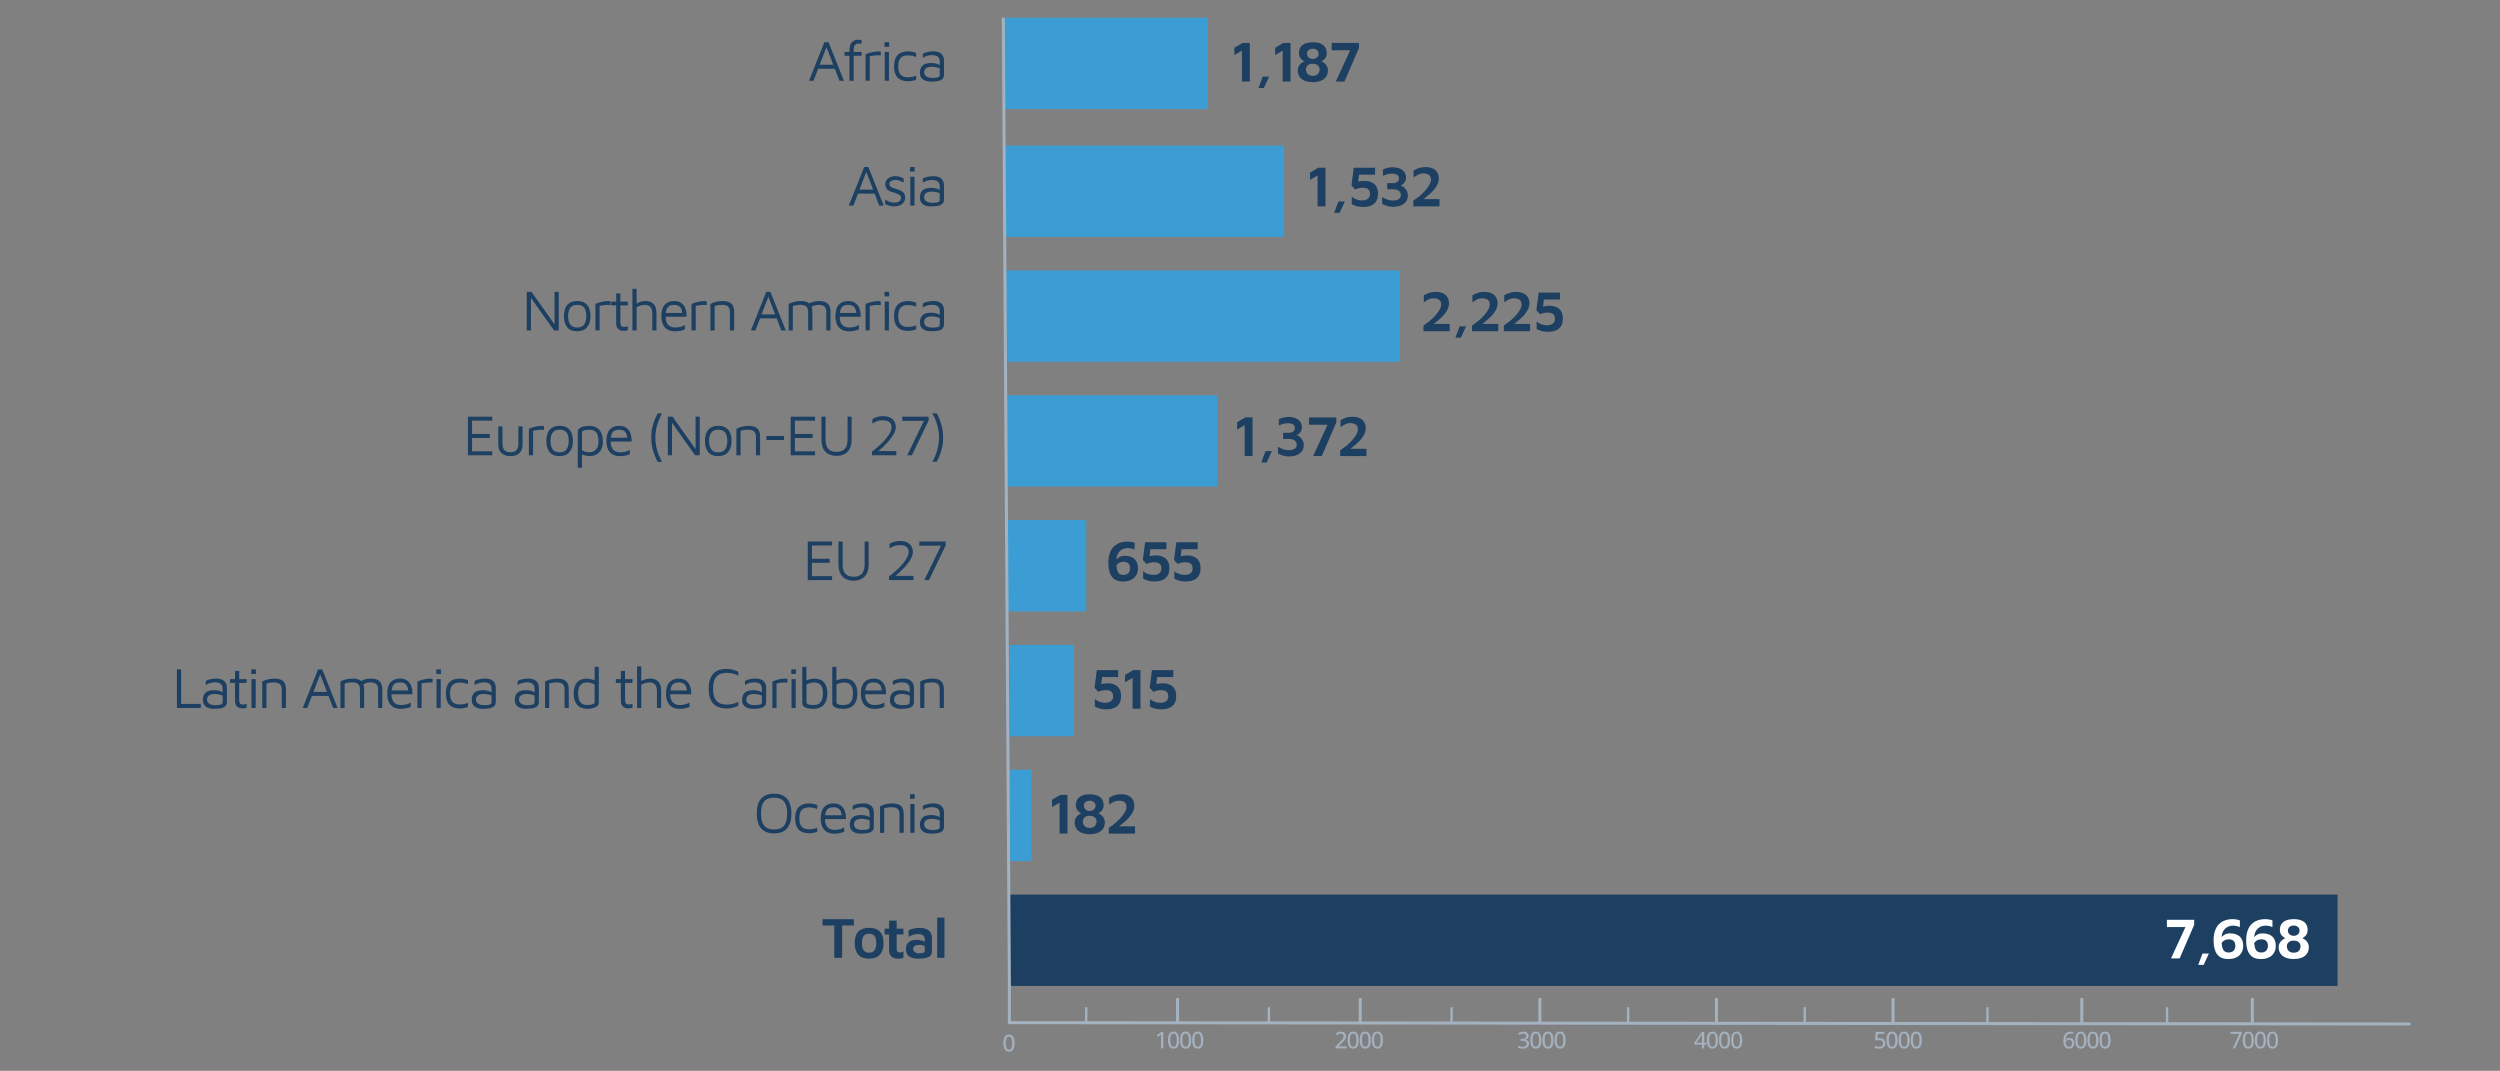 <?xml version="1.0" encoding="UTF-8"?>
<svg id="_Слой_1" data-name="Слой 1" xmlns="http://www.w3.org/2000/svg" viewBox="0 0 821.11 351.7">
  <rect x="0" y="0" width="821.11" height="351.7" fill="#808080" stroke="none"/>
  <defs>
    <style>
      .cls-1 {
        fill: #1d3f61;
      }

      .cls-2 {
        fill: #fff;
      }

      .cls-3 {
        fill: #a4b1be;
      }

      .cls-4 {
        fill: #3b9dd4;
      }

      .cls-5, .cls-6 {
        fill: none;
        stroke: #a4b1be;
        stroke-miterlimit: 10;
      }

      .cls-6 {
        stroke-width: .79px;
      }
    </style>
  </defs>
  <g>
    <path class="cls-1" d="M265.72,26.53l5.05-12.67h1.37l5.03,12.67h-1.46l-4.39-11.4.28-.04-4.41,11.44h-1.48ZM267.94,22.58l.59-1.31h6.21l.09,1.31h-6.9Z"/>
    <path class="cls-1" d="M279,26.53v-8.23h-1.63v-1.25h1.63v-.51c0-.7.08-1.26.24-1.7.16-.44.36-.78.62-1.03.25-.25.52-.42.8-.53.28-.11.54-.17.8-.19.25-.02.46-.03.61-.03.18,0,.34,0,.49.03.15.02.29.05.42.08v1.22c-.09-.03-.19-.04-.3-.06-.11-.01-.24-.02-.38-.02-.22,0-.44.01-.66.04-.23.03-.44.1-.63.24-.19.13-.34.35-.46.65-.11.3-.17.72-.17,1.28v.53h2.6v1.25h-2.6v8.23h-1.37Z"/>
    <path class="cls-1" d="M284.3,26.53v-8.72c.15-.06.45-.17.88-.32s.96-.29,1.58-.42,1.25-.19,1.91-.19c.1,0,.2.01.3.04.1.03.2.05.3.08v1.21c-.33-.04-.65-.06-.96-.06s-.61.02-.9.05c-.29.03-.58.07-.87.12-.29.05-.58.1-.87.15v8.05h-1.37Z"/>
    <path class="cls-1" d="M290.52,15.36v-1.5h1.52v1.5h-1.52ZM290.59,26.53v-9.48h1.37v9.48h-1.37Z"/>
    <path class="cls-1" d="M298.1,26.68c-.51,0-1.02-.07-1.55-.2-.53-.13-1.01-.37-1.44-.72-.44-.35-.79-.85-1.05-1.49-.27-.65-.4-1.48-.4-2.49s.13-1.84.4-2.48c.27-.64.62-1.14,1.05-1.49.44-.35.92-.6,1.44-.73.53-.13,1.04-.2,1.55-.2s.96.04,1.43.13c.47.09.93.22,1.38.4v1.31c-.42-.18-.85-.31-1.29-.4-.44-.09-.9-.13-1.37-.13-1.13,0-1.95.29-2.46.85-.51.57-.77,1.48-.77,2.74s.26,2.18.77,2.75,1.33.85,2.46.85c.47,0,.92-.04,1.37-.13.44-.09.87-.22,1.29-.4v1.33c-.44.17-.9.29-1.38.38-.48.09-.95.13-1.43.13Z"/>
    <path class="cls-1" d="M305.79,26.81c-.42,0-.84-.04-1.26-.13s-.82-.24-1.18-.46c-.36-.22-.65-.51-.87-.88-.22-.37-.33-.85-.33-1.41,0-.79.15-1.42.45-1.89.3-.48.71-.82,1.24-1.03.53-.21,1.13-.31,1.81-.31.52,0,.97.03,1.35.09.38.06.72.16,1.02.28.3.12.57.26.81.41l.27,1.25c-.29-.22-.71-.4-1.26-.56-.55-.16-1.16-.24-1.81-.24-.8,0-1.41.15-1.84.46-.43.3-.65.75-.65,1.33,0,.47.13.84.39,1.12.26.28.59.48.99.59s.81.17,1.23.17c.82,0,1.45-.06,1.87-.18.42-.12.64-.39.64-.83v-4.35c0-.73-.22-1.27-.65-1.62-.43-.34-1.04-.51-1.84-.51-.51,0-1.04.07-1.61.22-.56.14-1.05.38-1.45.69v-1.37c.39-.25.92-.45,1.58-.58.66-.13,1.3-.2,1.92-.2.42,0,.8.04,1.16.12s.67.2.95.36c.28.16.52.36.71.61.2.25.35.53.46.86.11.32.16.69.16,1.09v4.6c0,.67-.2,1.17-.6,1.5-.4.33-.92.54-1.56.64s-1.33.15-2.06.15Z"/>
  </g>
  <g>
    <path class="cls-1" d="M278.79,67.53l5.05-12.67h1.37l5.04,12.67h-1.46l-4.39-11.4.29-.04-4.41,11.44h-1.48ZM281.02,63.58l.59-1.31h6.21l.1,1.31h-6.9Z"/>
    <path class="cls-1" d="M293.88,67.81c-.68,0-1.26-.07-1.72-.21s-.94-.34-1.43-.59v-1.45c.39.22.74.4,1.05.55.3.15.61.26.93.33.32.07.68.1,1.08.1.63,0,1.15-.14,1.55-.42.4-.28.6-.64.6-1.08,0-.36-.1-.63-.29-.82-.2-.19-.45-.35-.75-.47-.3-.13-.62-.26-.95-.4-.37-.1-.74-.21-1.11-.33-.37-.12-.72-.28-1.03-.48-.31-.2-.56-.45-.75-.76s-.29-.71-.29-1.21.1-.89.29-1.24.45-.62.77-.85c.32-.22.67-.38,1.06-.48s.79-.15,1.18-.15c.57,0,1.06.08,1.46.23s.82.32,1.25.51v1.37c-.48-.25-.91-.46-1.29-.62-.38-.16-.83-.24-1.35-.24s-.99.11-1.4.31c-.41.21-.62.53-.62.96,0,.36.1.64.31.85s.48.38.83.49c.34.12.71.24,1.1.35.32.1.65.21.99.33.34.12.66.28.95.47.29.2.53.45.71.77.18.32.28.72.28,1.22,0,.67-.17,1.23-.51,1.66-.34.44-.78.76-1.3.96-.53.2-1.06.3-1.61.3Z"/>
    <path class="cls-1" d="M298.91,56.36v-1.5h1.52v1.5h-1.52ZM298.99,67.53v-9.48h1.37v9.48h-1.37Z"/>
    <path class="cls-1" d="M305.79,67.81c-.42,0-.84-.04-1.26-.13-.42-.09-.82-.24-1.18-.46-.36-.22-.65-.51-.87-.88-.22-.37-.33-.85-.33-1.41,0-.79.15-1.42.45-1.89.3-.48.71-.82,1.23-1.03.53-.21,1.13-.31,1.81-.31.52,0,.97.03,1.35.09.38.06.72.16,1.02.28.3.12.57.26.81.41l.27,1.25c-.29-.22-.71-.4-1.26-.56-.55-.16-1.16-.24-1.81-.24-.8,0-1.41.15-1.84.46-.43.3-.65.75-.65,1.33,0,.47.13.84.39,1.12.26.28.59.48.99.59s.81.17,1.23.17c.82,0,1.45-.06,1.87-.18.42-.12.64-.39.64-.83v-4.35c0-.73-.22-1.27-.65-1.62-.43-.34-1.04-.51-1.84-.51-.51,0-1.04.07-1.61.22-.56.14-1.05.38-1.45.69v-1.37c.39-.25.92-.45,1.58-.58.66-.13,1.3-.2,1.92-.2.42,0,.8.04,1.16.12.35.08.67.2.95.36.28.16.52.36.71.61.2.25.35.53.46.86.11.32.16.69.16,1.09v4.6c0,.67-.2,1.17-.6,1.5-.4.33-.92.54-1.56.64-.64.1-1.33.15-2.06.15Z"/>
  </g>
  <g>
    <path class="cls-1" d="M173.02,108.53v-12.67h1.56l7.9,11.15-.34.53v-11.68h1.37v12.67h-1.54l-8.21-11.57.63-.59v12.16h-1.37Z"/>
    <path class="cls-1" d="M189.59,108.81c-1.48,0-2.58-.44-3.3-1.32-.72-.88-1.07-2.11-1.07-3.68s.38-2.88,1.13-3.71c.75-.82,1.82-1.24,3.2-1.24,1.03,0,1.86.21,2.51.62.65.41,1.12.99,1.42,1.73.3.74.46,1.61.46,2.59,0,1.56-.38,2.78-1.13,3.67-.75.89-1.83,1.33-3.22,1.33ZM189.57,107.56c.77,0,1.37-.17,1.81-.5.43-.33.74-.79.92-1.35.18-.56.28-1.2.28-1.89,0-.75-.09-1.4-.28-1.95-.19-.55-.5-.98-.94-1.28s-1.03-.46-1.78-.46-1.36.17-1.79.49c-.43.33-.74.77-.92,1.32-.18.55-.28,1.18-.28,1.87,0,1.11.22,2.02.67,2.71s1.22,1.04,2.32,1.04Z"/>
    <path class="cls-1" d="M195.56,108.53v-8.72c.15-.06.45-.17.88-.32s.96-.29,1.58-.42,1.25-.19,1.91-.19c.1,0,.2.01.3.04.1.03.2.05.3.08v1.21c-.33-.04-.65-.06-.96-.06s-.61.02-.9.05c-.29.03-.58.07-.87.12-.29.05-.58.1-.87.15v8.05h-1.37Z"/>
    <path class="cls-1" d="M204.75,108.68c-.67,0-1.23-.21-1.69-.62s-.68-1.02-.68-1.83v-5.93h-1.65v-1.25h1.65v-2.68h1.37v2.68h2.45v1.25h-2.45v5.49c0,.53.08.93.25,1.2.16.27.5.4,1.01.4.23,0,.45-.02.67-.07.22-.04.39-.1.53-.16v1.29c-.18.06-.4.12-.67.16s-.53.07-.77.07Z"/>
    <path class="cls-1" d="M207.72,108.53v-13.68h1.37v5.26l-.15-.36c.48-.27.99-.48,1.52-.64.53-.16,1.03-.24,1.5-.24.79,0,1.45.15,1.99.44.54.29.95.73,1.23,1.32.29.59.43,1.35.43,2.27v5.62h-1.37v-5.62c0-.89-.2-1.57-.61-2.05-.41-.48-1.01-.72-1.82-.72-.44,0-.89.06-1.34.19s-.91.32-1.38.57v7.64h-1.37Z"/>
    <path class="cls-1" d="M221.61,108.81c-.9,0-1.68-.19-2.34-.56-.66-.37-1.17-.93-1.52-1.68-.35-.75-.53-1.68-.53-2.79,0-1.63.37-2.86,1.11-3.68.74-.82,1.76-1.23,3.05-1.23,1.01,0,1.83.23,2.44.69.61.46,1.05,1.07,1.32,1.84.27.77.39,1.65.38,2.62h-7.62l.1-1.25h6.63l-.53.19c-.04-.95-.28-1.66-.71-2.13-.44-.47-1.1-.7-2-.7-.62,0-1.14.12-1.55.34-.41.23-.72.62-.92,1.19-.2.56-.3,1.35-.3,2.37,0,1.15.27,2.03.81,2.63.54.6,1.29.9,2.27.9.47,0,.9-.04,1.29-.1.39-.07.75-.17,1.08-.29.33-.13.62-.27.87-.42v1.41c-.46.21-.96.38-1.51.49-.55.11-1.16.17-1.81.17Z"/>
    <path class="cls-1" d="M227.13,108.53v-8.72c.15-.06.45-.17.88-.32s.96-.29,1.58-.42c.61-.13,1.25-.19,1.91-.19.1,0,.2.01.3.04.1.03.2.05.3.08v1.21c-.33-.04-.65-.06-.96-.06s-.61.02-.9.05c-.29.03-.58.07-.87.12s-.58.1-.87.15v8.05h-1.37Z"/>
    <path class="cls-1" d="M233.35,99.81c.3-.15.62-.29.94-.41.32-.12.65-.22.99-.29.34-.08.68-.13,1.03-.17.35-.04.7-.06,1.05-.06.92,0,1.66.14,2.2.41.54.27.94.67,1.19,1.19.25.52.37,1.15.37,1.88v6.17h-1.37v-6.17c0-.23-.03-.47-.09-.72-.06-.25-.17-.5-.33-.73-.16-.23-.42-.42-.76-.57-.34-.15-.8-.22-1.37-.22-.39,0-.8.03-1.22.09-.42.06-.84.16-1.27.29v8.04h-1.37v-8.72Z"/>
    <path class="cls-1" d="M246.63,108.53l5.05-12.67h1.37l5.03,12.67h-1.46l-4.39-11.4.28-.04-4.41,11.44h-1.48ZM248.85,104.58l.59-1.31h6.21l.09,1.31h-6.9Z"/>
    <path class="cls-1" d="M266.81,102.35v6.17h-1.37v-6.17c0-.23-.03-.47-.09-.72s-.17-.5-.33-.73c-.16-.23-.42-.42-.76-.57-.34-.15-.8-.22-1.37-.22-.39,0-.8.03-1.22.09-.42.06-.84.16-1.27.29v8.04h-1.37v-8.72c.3-.15.62-.29.94-.41.32-.12.65-.22.99-.29s.68-.13,1.03-.17c.35-.04.7-.06,1.05-.06.92,0,1.66.14,2.2.41.54.27.94.67,1.19,1.19s.37,1.15.37,1.88ZM265,100.19c.42-.32.84-.57,1.27-.76.43-.19.88-.33,1.34-.42.46-.09.93-.13,1.4-.13.92,0,1.66.14,2.2.41.54.27.94.67,1.19,1.19s.37,1.15.37,1.88v6.17h-1.37v-6.17c0-.23-.03-.47-.09-.72-.06-.25-.17-.5-.33-.73-.16-.23-.42-.42-.76-.57-.34-.15-.8-.22-1.37-.22-.39,0-.8.06-1.22.17-.42.12-.84.31-1.27.59l-1.37-.68Z"/>
    <path class="cls-1" d="M278.78,108.81c-.9,0-1.68-.19-2.34-.56-.66-.37-1.17-.93-1.52-1.68-.35-.75-.53-1.68-.53-2.79,0-1.63.37-2.86,1.11-3.68.74-.82,1.76-1.23,3.05-1.23,1.01,0,1.83.23,2.44.69.61.46,1.05,1.07,1.32,1.84.27.77.39,1.65.38,2.62h-7.62l.1-1.25h6.63l-.53.19c-.04-.95-.28-1.66-.71-2.13-.44-.47-1.1-.7-2-.7-.62,0-1.14.12-1.55.34-.41.23-.72.62-.92,1.19-.2.56-.3,1.35-.3,2.37,0,1.15.27,2.03.81,2.63.54.6,1.29.9,2.27.9.47,0,.9-.04,1.29-.1.39-.07.75-.17,1.08-.29.33-.13.62-.27.87-.42v1.41c-.46.21-.96.38-1.51.49-.55.11-1.16.17-1.81.17Z"/>
    <path class="cls-1" d="M284.3,108.53v-8.72c.15-.06.45-.17.88-.32s.96-.29,1.58-.42,1.25-.19,1.91-.19c.1,0,.2.01.3.04.1.03.2.05.3.08v1.21c-.33-.04-.65-.06-.96-.06s-.61.02-.9.05c-.29.03-.58.07-.87.12-.29.05-.58.1-.87.15v8.05h-1.37Z"/>
    <path class="cls-1" d="M290.52,97.36v-1.5h1.52v1.5h-1.52ZM290.59,108.53v-9.48h1.37v9.48h-1.37Z"/>
    <path class="cls-1" d="M298.1,108.68c-.51,0-1.02-.07-1.55-.2-.53-.13-1.01-.37-1.44-.72-.44-.35-.79-.85-1.05-1.49-.27-.65-.4-1.48-.4-2.49s.13-1.84.4-2.48c.27-.64.62-1.14,1.05-1.49.44-.35.92-.6,1.44-.73.53-.13,1.04-.2,1.55-.2s.96.04,1.43.13c.47.09.93.22,1.38.4v1.31c-.42-.18-.85-.31-1.29-.4-.44-.09-.9-.13-1.37-.13-1.13,0-1.95.29-2.46.85-.51.57-.77,1.48-.77,2.74s.26,2.18.77,2.75,1.33.85,2.46.85c.47,0,.92-.04,1.37-.13.44-.09.87-.22,1.29-.4v1.33c-.44.17-.9.29-1.38.38-.48.09-.95.13-1.43.13Z"/>
    <path class="cls-1" d="M305.79,108.81c-.42,0-.84-.04-1.26-.13s-.82-.24-1.18-.46c-.36-.22-.65-.51-.87-.88-.22-.37-.33-.85-.33-1.41,0-.79.15-1.42.45-1.89.3-.48.71-.82,1.24-1.03.53-.21,1.13-.31,1.81-.31.52,0,.97.03,1.35.09.38.06.72.16,1.02.28.3.12.57.26.81.41l.27,1.25c-.29-.22-.71-.4-1.26-.56-.55-.16-1.16-.24-1.81-.24-.8,0-1.41.15-1.84.46-.43.3-.65.75-.65,1.33,0,.47.13.84.39,1.12.26.28.59.48.99.59s.81.17,1.23.17c.82,0,1.45-.06,1.87-.18.42-.12.64-.39.64-.83v-4.35c0-.73-.22-1.27-.65-1.62-.43-.34-1.04-.51-1.84-.51-.51,0-1.04.07-1.61.22-.56.14-1.05.38-1.45.69v-1.37c.39-.25.92-.45,1.58-.58.66-.13,1.3-.2,1.92-.2.42,0,.8.04,1.16.12s.67.2.95.36c.28.16.52.36.71.61.2.25.35.53.46.86.11.32.16.69.16,1.09v4.6c0,.67-.2,1.17-.6,1.5-.4.33-.92.54-1.56.64s-1.33.15-2.06.15Z"/>
  </g>
  <g>
    <path class="cls-1" d="M153.68,149.53v-12.67h8v1.29h-6.63v4.37h5.83v1.33h-5.83v4.39h6.63v1.29h-8Z"/>
    <path class="cls-1" d="M167.65,149.81c-.84,0-1.55-.14-2.15-.44-.6-.29-1.05-.71-1.36-1.27-.31-.56-.47-1.24-.47-2.05v-6h1.37v5.7c0,.96.21,1.67.64,2.12.42.45,1.08.67,1.97.67s1.54-.22,1.97-.67c.42-.45.64-1.16.64-2.12v-5.7h1.37v6c0,1.2-.35,2.13-1.04,2.78s-1.67.98-2.94.98Z"/>
    <path class="cls-1" d="M173.71,149.53v-8.72c.15-.06.45-.17.88-.32s.96-.29,1.58-.42c.61-.13,1.25-.19,1.91-.19.1,0,.2.01.3.04.1.03.2.05.3.08v1.21c-.33-.04-.65-.06-.96-.06s-.61.02-.9.05c-.29.03-.58.07-.87.12s-.58.1-.87.15v8.05h-1.37Z"/>
    <path class="cls-1" d="M183.82,149.81c-1.48,0-2.58-.44-3.3-1.32-.72-.88-1.07-2.11-1.07-3.68s.38-2.88,1.13-3.71c.75-.82,1.82-1.24,3.2-1.24,1.03,0,1.86.21,2.51.62.65.41,1.12.99,1.43,1.73.3.74.46,1.61.46,2.59,0,1.56-.38,2.78-1.13,3.67s-1.83,1.33-3.22,1.33ZM183.8,148.56c.77,0,1.37-.17,1.8-.5.43-.33.74-.79.92-1.35.18-.56.28-1.2.28-1.89,0-.75-.1-1.4-.29-1.95-.19-.55-.5-.98-.94-1.28s-1.03-.46-1.78-.46-1.36.17-1.79.49c-.43.33-.74.77-.92,1.32-.18.55-.28,1.18-.28,1.87,0,1.11.22,2.02.66,2.71s1.22,1.04,2.32,1.04Z"/>
    <path class="cls-1" d="M193.5,149.79c-.28,0-.59-.04-.94-.11-.35-.08-.69-.17-1.02-.29-.33-.11-.62-.23-.87-.36l.47-.47v5.09h-1.37v-11.89c0-.39.12-.71.37-.95.25-.24.57-.43.96-.56.39-.13.81-.23,1.25-.29.44-.06.86-.09,1.25-.09.76,0,1.48.16,2.15.48s1.22.85,1.63,1.61.63,1.78.63,3.07c0,.97-.17,1.82-.52,2.54-.35.72-.86,1.27-1.53,1.65-.67.38-1.49.58-2.47.58ZM193.5,148.54c.7,0,1.27-.15,1.72-.45.45-.3.79-.71,1.02-1.24.23-.53.34-1.14.34-1.82s-.08-1.32-.23-1.92c-.15-.6-.44-1.07-.87-1.43s-1.06-.54-1.88-.54c-.66,0-1.23.08-1.72.23-.49.15-.73.37-.73.65v5.87c.39.23.79.4,1.18.5s.79.16,1.18.16Z"/>
    <path class="cls-1" d="M203.56,149.81c-.9,0-1.68-.19-2.34-.56s-1.17-.93-1.52-1.68c-.35-.75-.53-1.68-.53-2.79,0-1.63.37-2.86,1.11-3.68.74-.82,1.76-1.23,3.05-1.23,1.01,0,1.83.23,2.44.69.61.46,1.05,1.07,1.32,1.84.27.77.39,1.65.38,2.62h-7.62l.09-1.25h6.63l-.53.19c-.04-.95-.28-1.66-.71-2.13-.44-.47-1.11-.7-2-.7-.62,0-1.14.12-1.55.34-.41.23-.72.62-.92,1.19-.2.56-.3,1.35-.3,2.37,0,1.15.27,2.03.81,2.63s1.29.9,2.27.9c.47,0,.9-.04,1.29-.1.39-.07.75-.17,1.08-.29s.62-.27.87-.42v1.41c-.46.21-.96.38-1.51.49-.55.11-1.16.17-1.81.17Z"/>
    <path class="cls-1" d="M216,151.68c-.24-.45-.53-1.05-.86-1.83-.34-.78-.63-1.69-.87-2.73s-.37-2.17-.37-3.38.12-2.36.37-3.4.54-1.95.87-2.73c.34-.78.62-1.39.86-1.83h1.44c-.11.19-.29.52-.52,1-.23.47-.48,1.06-.74,1.76-.26.7-.48,1.48-.66,2.37s-.27,1.83-.27,2.84.09,1.94.27,2.82.4,1.67.66,2.38c.26.7.51,1.29.74,1.76.23.47.41.8.52.99h-1.44Z"/>
    <path class="cls-1" d="M219.34,149.53v-12.67h1.56l7.9,11.15-.34.53v-11.68h1.37v12.67h-1.54l-8.21-11.57.63-.59v12.16h-1.37Z"/>
    <path class="cls-1" d="M235.91,149.81c-1.48,0-2.58-.44-3.3-1.32-.72-.88-1.07-2.11-1.07-3.68s.38-2.88,1.13-3.71c.75-.82,1.82-1.24,3.2-1.24,1.03,0,1.86.21,2.51.62.65.41,1.12.99,1.43,1.73.3.74.46,1.61.46,2.59,0,1.56-.38,2.78-1.13,3.67s-1.83,1.33-3.22,1.33ZM235.89,148.56c.77,0,1.37-.17,1.8-.5.43-.33.74-.79.92-1.35.18-.56.28-1.2.28-1.89,0-.75-.1-1.4-.29-1.95-.19-.55-.5-.98-.94-1.28s-1.03-.46-1.78-.46-1.36.17-1.79.49c-.43.33-.74.77-.92,1.32-.18.55-.28,1.18-.28,1.87,0,1.11.22,2.02.66,2.71s1.22,1.04,2.32,1.04Z"/>
    <path class="cls-1" d="M241.88,140.81c.3-.15.62-.29.94-.41.32-.12.65-.22.99-.29s.68-.13,1.03-.17c.35-.04.7-.06,1.05-.06.92,0,1.66.14,2.2.41.54.27.94.67,1.19,1.19s.37,1.15.37,1.88v6.17h-1.37v-6.17c0-.23-.03-.47-.09-.72s-.17-.5-.33-.73c-.16-.23-.42-.42-.76-.57-.34-.15-.8-.22-1.37-.22-.39,0-.8.03-1.22.09-.42.06-.84.16-1.27.29v8.04h-1.37v-8.72Z"/>
    <path class="cls-1" d="M251.72,144.53v-1.33h5.79v1.33h-5.79Z"/>
    <path class="cls-1" d="M259.7,149.53v-12.67h8v1.29h-6.63v4.37h5.83v1.33h-5.83v4.39h6.63v1.29h-8Z"/>
    <path class="cls-1" d="M274.75,149.72c-1.57,0-2.79-.46-3.66-1.39-.87-.92-1.3-2.25-1.3-3.97v-7.5h1.37v7.58c0,1.36.3,2.36.91,3.01s1.5.98,2.68.98,2.08-.33,2.7-.98c.62-.65.93-1.66.93-3.01v-7.58h1.33v7.5c0,1.15-.2,2.13-.59,2.93-.39.8-.96,1.4-1.69,1.81-.73.41-1.63.62-2.68.62Z"/>
    <path class="cls-1" d="M286.39,149.53v-1.2c.43-.32.93-.71,1.49-1.18.56-.47,1.13-.98,1.71-1.55.58-.56,1.11-1.15,1.6-1.77.49-.62.88-1.23,1.19-1.83.3-.61.46-1.19.46-1.75,0-.34-.08-.68-.23-1.02-.15-.34-.44-.62-.87-.85-.43-.23-1.06-.34-1.88-.34-.76,0-1.42.12-1.99.38s-1.01.49-1.34.72v-1.5c.41-.25.9-.48,1.47-.67.58-.2,1.23-.29,1.97-.29,1.04,0,1.87.18,2.49.53.62.35,1.07.8,1.34,1.35.27.54.41,1.11.41,1.69s-.14,1.17-.43,1.79c-.29.62-.66,1.24-1.12,1.86s-.97,1.22-1.53,1.8c-.56.58-1.11,1.12-1.67,1.62s-1.06.93-1.52,1.3l-.4-.47h6.86v1.37h-8Z"/>
    <path class="cls-1" d="M297.98,149.53l5.68-11.74.13.44h-7.45v-1.37h8.65v1.27l-5.49,11.4h-1.52Z"/>
    <path class="cls-1" d="M306.21,151.68c.11-.19.29-.52.53-1,.24-.47.49-1.06.74-1.76s.47-1.49.66-2.38c.18-.89.28-1.83.28-2.83s-.09-1.94-.28-2.82c-.18-.88-.4-1.67-.66-2.38s-.5-1.29-.74-1.76c-.24-.47-.42-.8-.53-.99h1.46c.25.44.54,1.05.87,1.83.33.78.62,1.69.86,2.73s.37,2.17.37,3.38-.12,2.35-.37,3.39-.54,1.96-.86,2.74c-.33.78-.62,1.39-.87,1.83h-1.46Z"/>
  </g>
  <g>
    <path class="cls-1" d="M265.3,190.53v-12.67h8v1.29h-6.63v4.37h5.83v1.33h-5.83v4.39h6.63v1.29h-8Z"/>
    <path class="cls-1" d="M280.35,190.72c-1.57,0-2.79-.46-3.66-1.39-.87-.92-1.3-2.25-1.3-3.97v-7.5h1.37v7.58c0,1.36.3,2.36.91,3.01s1.5.98,2.68.98,2.08-.33,2.7-.98.93-1.66.93-3.01v-7.58h1.33v7.5c0,1.15-.2,2.13-.59,2.93-.39.8-.96,1.4-1.69,1.81-.73.41-1.63.62-2.68.62Z"/>
    <path class="cls-1" d="M292,190.53v-1.2c.43-.32.93-.71,1.49-1.18.56-.47,1.13-.98,1.71-1.55.58-.56,1.11-1.15,1.6-1.77.49-.62.88-1.23,1.19-1.83.3-.61.46-1.19.46-1.75,0-.34-.08-.68-.23-1.02-.15-.34-.44-.62-.87-.85-.43-.23-1.06-.34-1.88-.34-.76,0-1.42.12-1.99.38s-1.01.49-1.34.72v-1.5c.41-.25.9-.48,1.47-.67.58-.2,1.23-.29,1.97-.29,1.04,0,1.87.18,2.49.53.62.35,1.07.8,1.34,1.35.27.54.41,1.11.41,1.69s-.14,1.17-.43,1.79c-.29.62-.66,1.24-1.12,1.86s-.97,1.22-1.53,1.8c-.56.58-1.11,1.12-1.67,1.62s-1.06.93-1.52,1.3l-.4-.47h6.86v1.37h-8Z"/>
    <path class="cls-1" d="M303.59,190.53l5.68-11.74.13.44h-7.45v-1.37h8.65v1.27l-5.49,11.4h-1.52Z"/>
  </g>
  <g>
    <path class="cls-1" d="M58.11,232.53v-12.67h1.37v11.34h6.48v1.33h-7.85Z"/>
    <path class="cls-1" d="M70.27,232.81c-.42,0-.84-.04-1.26-.13-.42-.09-.82-.24-1.18-.46-.36-.22-.65-.51-.87-.88-.22-.37-.33-.85-.33-1.41,0-.79.15-1.42.45-1.89.3-.48.71-.82,1.23-1.03.53-.21,1.13-.31,1.81-.31.52,0,.97.03,1.35.09.38.06.72.16,1.02.28.3.12.57.26.81.41l.27,1.25c-.29-.22-.71-.4-1.26-.56-.55-.16-1.16-.24-1.81-.24-.8,0-1.41.15-1.84.46-.43.3-.65.75-.65,1.33,0,.47.13.84.39,1.12.26.28.59.48.99.59s.81.17,1.23.17c.82,0,1.45-.06,1.87-.18.42-.12.64-.39.64-.83v-4.35c0-.73-.22-1.27-.65-1.62-.43-.34-1.04-.51-1.84-.51-.51,0-1.04.07-1.61.22-.56.14-1.05.38-1.45.69v-1.37c.39-.25.92-.45,1.58-.58.66-.13,1.3-.2,1.92-.2.42,0,.8.04,1.16.12.35.08.67.2.95.36.28.16.52.36.71.61.2.25.35.53.46.86.11.32.16.69.16,1.09v4.6c0,.67-.2,1.17-.6,1.5-.4.33-.92.54-1.56.64-.64.1-1.33.15-2.06.15Z"/>
    <path class="cls-1" d="M79.56,232.68c-.67,0-1.23-.21-1.69-.62s-.68-1.02-.68-1.83v-5.93h-1.65v-1.25h1.65v-2.68h1.37v2.68h2.45v1.25h-2.45v5.49c0,.53.08.93.25,1.2s.5.4,1.01.4c.23,0,.45-.02.67-.07.21-.04.39-.1.53-.16v1.29c-.18.06-.4.12-.67.16-.27.04-.53.07-.77.07Z"/>
    <path class="cls-1" d="M82.53,221.36v-1.5h1.52v1.5h-1.52ZM82.6,232.53v-9.48h1.37v9.48h-1.37Z"/>
    <path class="cls-1" d="M86.14,223.81c.3-.15.62-.29.94-.41.32-.12.65-.22.99-.29.34-.08.68-.13,1.03-.17.35-.04.7-.06,1.05-.06.92,0,1.66.14,2.2.41.54.27.94.67,1.19,1.19.25.52.37,1.15.37,1.88v6.17h-1.37v-6.17c0-.23-.03-.47-.09-.72-.06-.25-.17-.5-.33-.73-.16-.23-.42-.42-.76-.57-.34-.15-.8-.22-1.37-.22-.39,0-.8.03-1.22.09-.42.06-.84.16-1.27.29v8.04h-1.37v-8.72Z"/>
    <path class="cls-1" d="M99.42,232.53l5.05-12.67h1.37l5.04,12.67h-1.46l-4.39-11.4.29-.04-4.41,11.44h-1.48ZM101.64,228.58l.59-1.31h6.21l.1,1.31h-6.9Z"/>
    <path class="cls-1" d="M119.6,226.35v6.17h-1.37v-6.17c0-.23-.03-.47-.09-.72-.06-.25-.17-.5-.33-.73-.16-.23-.42-.42-.76-.57-.34-.15-.8-.22-1.37-.22-.39,0-.8.03-1.22.09-.42.06-.84.16-1.27.29v8.04h-1.37v-8.72c.3-.15.62-.29.94-.41.32-.12.65-.22.99-.29.34-.08.68-.13,1.03-.17.35-.04.7-.06,1.05-.06.92,0,1.66.14,2.2.41.54.27.94.67,1.19,1.19.25.52.37,1.15.37,1.88ZM117.79,224.19c.42-.32.84-.57,1.27-.76.43-.19.88-.33,1.34-.42.46-.09.93-.13,1.4-.13.92,0,1.66.14,2.2.41.54.27.94.67,1.19,1.19s.37,1.15.37,1.88v6.17h-1.37v-6.17c0-.23-.03-.47-.09-.72s-.17-.5-.33-.73c-.17-.23-.42-.42-.76-.57-.34-.15-.8-.22-1.37-.22-.39,0-.8.06-1.22.17-.42.12-.84.31-1.27.59l-1.37-.68Z"/>
    <path class="cls-1" d="M131.57,232.81c-.9,0-1.68-.19-2.34-.56-.66-.37-1.17-.93-1.52-1.68-.35-.75-.53-1.68-.53-2.79,0-1.63.37-2.86,1.11-3.68.74-.82,1.76-1.23,3.05-1.23,1.01,0,1.83.23,2.44.69.61.46,1.05,1.07,1.32,1.84.27.77.39,1.65.38,2.62h-7.62l.1-1.25h6.63l-.53.19c-.04-.95-.28-1.66-.71-2.13-.44-.47-1.1-.7-2-.7-.62,0-1.14.12-1.55.34-.41.23-.72.62-.92,1.19-.2.56-.3,1.35-.3,2.37,0,1.15.27,2.03.81,2.63.54.6,1.29.9,2.27.9.47,0,.9-.04,1.29-.1.39-.07.75-.17,1.08-.29.33-.13.62-.27.87-.42v1.41c-.46.21-.96.38-1.51.49-.55.11-1.16.17-1.81.17Z"/>
    <path class="cls-1" d="M137.1,232.53v-8.72c.15-.06.45-.17.88-.32s.96-.29,1.58-.42c.61-.13,1.25-.19,1.91-.19.1,0,.2.01.3.04.1.03.2.05.3.08v1.21c-.33-.04-.65-.06-.96-.06s-.61.02-.9.05c-.29.03-.58.07-.87.12s-.58.1-.87.15v8.05h-1.37Z"/>
    <path class="cls-1" d="M143.31,221.36v-1.5h1.52v1.5h-1.52ZM143.38,232.53v-9.48h1.37v9.48h-1.37Z"/>
    <path class="cls-1" d="M150.89,232.68c-.51,0-1.02-.07-1.55-.2-.53-.13-1.01-.37-1.44-.72-.44-.35-.79-.85-1.05-1.49-.27-.65-.4-1.48-.4-2.49s.13-1.84.4-2.48c.27-.64.62-1.14,1.05-1.49.44-.35.92-.6,1.44-.73.53-.13,1.04-.2,1.55-.2s.96.04,1.43.13c.47.09.93.22,1.38.4v1.31c-.42-.18-.85-.31-1.29-.4-.44-.09-.9-.13-1.37-.13-1.13,0-1.95.29-2.46.85-.51.57-.77,1.48-.77,2.74s.26,2.18.77,2.75,1.33.85,2.46.85c.47,0,.92-.04,1.37-.13.44-.09.87-.22,1.29-.4v1.33c-.44.17-.9.29-1.38.38-.48.09-.95.13-1.43.13Z"/>
    <path class="cls-1" d="M158.58,232.81c-.42,0-.84-.04-1.26-.13s-.82-.24-1.18-.46c-.36-.22-.65-.51-.87-.88-.22-.37-.33-.85-.33-1.41,0-.79.15-1.42.45-1.89.3-.48.71-.82,1.24-1.03.53-.21,1.13-.31,1.81-.31.52,0,.97.03,1.35.09.38.06.72.16,1.02.28.3.12.57.26.81.41l.27,1.25c-.29-.22-.71-.4-1.26-.56-.55-.16-1.16-.24-1.81-.24-.8,0-1.41.15-1.84.46-.43.3-.65.75-.65,1.33,0,.47.13.84.39,1.12.26.28.59.48.99.59s.81.17,1.23.17c.82,0,1.45-.06,1.87-.18.42-.12.64-.39.64-.83v-4.35c0-.73-.22-1.27-.65-1.62-.43-.34-1.04-.51-1.84-.51-.51,0-1.04.07-1.61.22-.56.14-1.05.38-1.45.69v-1.37c.39-.25.92-.45,1.58-.58.66-.13,1.3-.2,1.92-.2.42,0,.8.04,1.16.12s.67.2.95.36c.28.16.52.36.71.61.2.25.35.53.46.86.11.32.16.69.16,1.09v4.6c0,.67-.2,1.17-.6,1.5-.4.33-.92.54-1.56.64s-1.33.15-2.06.15Z"/>
    <path class="cls-1" d="M172.72,232.81c-.42,0-.84-.04-1.26-.13s-.82-.24-1.18-.46c-.36-.22-.65-.51-.87-.88-.22-.37-.33-.85-.33-1.41,0-.79.15-1.42.45-1.89.3-.48.71-.82,1.24-1.03.53-.21,1.13-.31,1.81-.31.52,0,.97.03,1.35.09.38.06.72.16,1.02.28.3.12.57.26.81.41l.27,1.25c-.29-.22-.71-.4-1.26-.56-.55-.16-1.16-.24-1.81-.24-.8,0-1.41.15-1.84.46-.43.3-.65.75-.65,1.33,0,.47.13.84.39,1.12.26.28.59.48.99.59s.81.17,1.23.17c.82,0,1.45-.06,1.87-.18.42-.12.64-.39.64-.83v-4.35c0-.73-.22-1.27-.65-1.62-.43-.34-1.04-.51-1.84-.51-.51,0-1.04.07-1.61.22-.56.14-1.05.38-1.45.69v-1.37c.39-.25.92-.45,1.58-.58.66-.13,1.3-.2,1.92-.2.42,0,.8.04,1.16.12s.67.2.95.36c.28.16.52.36.71.61.2.25.35.53.46.86.11.32.16.69.16,1.09v4.6c0,.67-.2,1.17-.6,1.5-.4.33-.92.54-1.56.64s-1.33.15-2.06.15Z"/>
    <path class="cls-1" d="M179.03,223.81c.3-.15.62-.29.94-.41.32-.12.65-.22.99-.29.34-.08.68-.13,1.03-.17.35-.04.7-.06,1.05-.06.92,0,1.66.14,2.2.41.54.27.94.67,1.19,1.19.25.52.37,1.15.37,1.88v6.17h-1.37v-6.17c0-.23-.03-.47-.09-.72-.06-.25-.17-.5-.33-.73-.16-.23-.42-.42-.76-.57-.34-.15-.8-.22-1.37-.22-.39,0-.8.03-1.22.09-.42.06-.84.16-1.27.29v8.04h-1.37v-8.72Z"/>
    <path class="cls-1" d="M192.82,232.81c-.46,0-.94-.07-1.44-.2-.51-.13-.99-.38-1.43-.74-.45-.36-.82-.88-1.1-1.56s-.43-1.56-.43-2.65c0-1.47.36-2.63,1.07-3.49.72-.86,1.8-1.28,3.26-1.28.28,0,.61.04.99.12.38.07.75.17,1.12.28.37.12.67.24.91.36l-.47.47v-5.09h1.37v11.86c0,.35-.12.65-.37.9-.25.25-.57.44-.96.59-.39.15-.81.25-1.25.32-.44.07-.86.1-1.25.1ZM192.84,231.56c.66,0,1.23-.08,1.72-.23.49-.15.73-.34.73-.57v-5.95c-.39-.23-.81-.4-1.26-.5-.45-.11-.88-.16-1.28-.16-.68,0-1.24.15-1.66.45-.42.3-.73.71-.93,1.23-.2.53-.29,1.14-.29,1.83s.08,1.32.23,1.91c.15.59.44,1.07.87,1.43.43.37,1.06.55,1.88.55Z"/>
    <path class="cls-1" d="M206.29,232.68c-.67,0-1.23-.21-1.69-.62s-.68-1.02-.68-1.83v-5.93h-1.65v-1.25h1.65v-2.68h1.37v2.68h2.45v1.25h-2.45v5.49c0,.53.08.93.25,1.2.16.27.5.4,1.01.4.23,0,.45-.02.67-.07.22-.04.39-.1.53-.16v1.29c-.18.06-.4.12-.67.16s-.53.07-.77.07Z"/>
    <path class="cls-1" d="M209.25,232.53v-13.68h1.37v5.26l-.15-.36c.48-.27.99-.48,1.52-.64.53-.16,1.03-.24,1.5-.24.79,0,1.45.15,1.99.44.54.29.95.73,1.23,1.32.29.59.43,1.35.43,2.27v5.62h-1.37v-5.62c0-.89-.2-1.57-.61-2.05-.41-.48-1.01-.72-1.82-.72-.44,0-.89.06-1.34.19s-.91.32-1.38.57v7.64h-1.37Z"/>
    <path class="cls-1" d="M223.14,232.81c-.9,0-1.68-.19-2.34-.56-.66-.37-1.17-.93-1.52-1.68-.35-.75-.53-1.68-.53-2.79,0-1.63.37-2.86,1.11-3.68.74-.82,1.76-1.23,3.05-1.23,1.01,0,1.83.23,2.44.69.61.46,1.05,1.07,1.32,1.84.27.77.39,1.65.38,2.62h-7.62l.1-1.25h6.63l-.53.19c-.04-.95-.28-1.66-.71-2.13-.44-.47-1.1-.7-2-.7-.62,0-1.14.12-1.55.34-.41.23-.72.62-.92,1.19-.2.56-.3,1.35-.3,2.37,0,1.15.27,2.03.81,2.63.54.6,1.29.9,2.27.9.47,0,.9-.04,1.29-.1.39-.07.75-.17,1.08-.29.33-.13.62-.27.87-.42v1.41c-.46.21-.96.38-1.51.49-.55.11-1.16.17-1.81.17Z"/>
    <path class="cls-1" d="M238.63,232.68c-1.95,0-3.42-.54-4.4-1.63-.98-1.09-1.47-2.71-1.47-4.86s.49-3.77,1.47-4.86c.98-1.09,2.45-1.63,4.4-1.63.67,0,1.33.08,1.98.25.65.16,1.27.39,1.88.68v1.31c-.58-.32-1.18-.55-1.8-.71-.62-.16-1.25-.24-1.9-.24-1.06,0-1.94.18-2.61.55s-1.18.93-1.5,1.7c-.32.77-.48,1.75-.48,2.96s.16,2.19.48,2.96c.32.77.82,1.33,1.5,1.7.68.37,1.55.55,2.61.55.65,0,1.28-.08,1.9-.23.62-.15,1.22-.39,1.8-.7v1.31c-.41.19-.82.36-1.24.49-.42.14-.85.24-1.29.31-.44.07-.88.1-1.32.1Z"/>
    <path class="cls-1" d="M247.37,232.81c-.42,0-.84-.04-1.26-.13s-.82-.24-1.18-.46c-.36-.22-.65-.51-.87-.88-.22-.37-.33-.85-.33-1.41,0-.79.15-1.42.45-1.89.3-.48.71-.82,1.24-1.03.53-.21,1.13-.31,1.81-.31.52,0,.97.03,1.35.09.38.06.72.16,1.02.28.3.12.57.26.81.41l.27,1.25c-.29-.22-.71-.4-1.26-.56-.55-.16-1.16-.24-1.81-.24-.8,0-1.41.15-1.84.46-.43.3-.65.75-.65,1.33,0,.47.13.84.39,1.12.26.28.59.48.99.59s.81.17,1.23.17c.82,0,1.45-.06,1.87-.18.42-.12.64-.39.64-.83v-4.35c0-.73-.22-1.27-.65-1.62-.43-.34-1.04-.51-1.84-.51-.51,0-1.04.07-1.61.22-.56.14-1.05.38-1.45.69v-1.37c.39-.25.92-.45,1.58-.58.66-.13,1.3-.2,1.92-.2.42,0,.8.04,1.16.12s.67.2.95.36c.28.16.52.36.71.61.2.25.35.53.46.86.11.32.16.69.16,1.09v4.6c0,.67-.2,1.17-.6,1.5-.4.33-.92.54-1.56.64s-1.33.15-2.06.15Z"/>
    <path class="cls-1" d="M253.68,232.53v-8.72c.15-.06.45-.17.88-.32s.96-.29,1.58-.42,1.25-.19,1.91-.19c.1,0,.2.01.3.04.1.03.2.05.3.08v1.21c-.33-.04-.65-.06-.96-.06s-.61.02-.9.05c-.29.03-.58.07-.87.12-.29.05-.58.1-.87.15v8.05h-1.37Z"/>
    <path class="cls-1" d="M259.89,221.36v-1.5h1.52v1.5h-1.52ZM259.97,232.53v-9.48h1.37v9.48h-1.37Z"/>
    <path class="cls-1" d="M267.24,232.81c-.49,0-.97-.03-1.42-.09-.45-.06-.85-.16-1.2-.3-.35-.15-.62-.34-.83-.58s-.3-.55-.3-.93v-11.88h1.37v5.09l-.47-.47c.25-.12.56-.25.92-.36.36-.11.73-.21,1.11-.28.38-.08.71-.12.99-.12,1.47,0,2.56.43,3.27,1.28s1.06,2.02,1.06,3.49c0,1.09-.15,1.97-.44,2.65-.29.68-.66,1.2-1.11,1.56-.45.36-.93.61-1.45.74s-1.02.2-1.5.2ZM267.11,231.56c.9,0,1.58-.18,2.03-.55.46-.37.76-.85.92-1.43.16-.59.24-1.23.24-1.91s-.1-1.31-.29-1.83-.5-.94-.92-1.23-.98-.45-1.67-.45c-.39,0-.82.05-1.27.16-.46.11-.88.28-1.27.5v5.78c0,.28.12.49.37.63s.54.23.89.28c.35.04.67.07.98.07Z"/>
    <path class="cls-1" d="M277.1,232.81c-.49,0-.97-.03-1.42-.09-.45-.06-.85-.16-1.2-.3-.35-.15-.62-.34-.83-.58s-.3-.55-.3-.93v-11.88h1.37v5.09l-.47-.47c.25-.12.56-.25.92-.36.36-.11.73-.21,1.11-.28.38-.08.71-.12.99-.12,1.47,0,2.56.43,3.27,1.28s1.06,2.02,1.06,3.49c0,1.09-.15,1.97-.44,2.65-.29.68-.66,1.2-1.11,1.56-.45.36-.93.61-1.45.74s-1.02.2-1.5.2ZM276.97,231.56c.9,0,1.58-.18,2.03-.55.46-.37.76-.85.92-1.43.16-.59.24-1.23.24-1.91s-.1-1.31-.29-1.83-.5-.94-.92-1.23-.98-.45-1.67-.45c-.39,0-.82.05-1.27.16-.46.11-.88.28-1.27.5v5.78c0,.28.12.49.37.63s.54.23.89.28c.35.04.67.07.98.07Z"/>
    <path class="cls-1" d="M287.13,232.81c-.9,0-1.68-.19-2.34-.56-.66-.37-1.17-.93-1.52-1.68-.35-.75-.53-1.68-.53-2.79,0-1.63.37-2.86,1.11-3.68.74-.82,1.76-1.23,3.05-1.23,1.01,0,1.83.23,2.44.69.61.46,1.05,1.07,1.32,1.84.27.77.39,1.65.38,2.62h-7.62l.1-1.25h6.63l-.53.19c-.04-.95-.28-1.66-.71-2.13-.44-.47-1.1-.7-2-.7-.62,0-1.14.12-1.55.34-.41.23-.72.62-.92,1.19-.2.56-.3,1.35-.3,2.37,0,1.15.27,2.03.81,2.63.54.6,1.29.9,2.27.9.47,0,.9-.04,1.29-.1.39-.07.75-.17,1.08-.29.33-.13.62-.27.87-.42v1.41c-.46.21-.96.38-1.51.49-.55.11-1.16.17-1.81.17Z"/>
    <path class="cls-1" d="M295.93,232.81c-.42,0-.84-.04-1.26-.13-.42-.09-.82-.24-1.18-.46-.36-.22-.65-.51-.87-.88-.22-.37-.33-.85-.33-1.41,0-.79.15-1.42.45-1.89.3-.48.71-.82,1.23-1.03.53-.21,1.13-.31,1.81-.31.52,0,.97.03,1.35.09.38.06.72.16,1.02.28.3.12.57.26.81.41l.27,1.25c-.29-.22-.71-.4-1.26-.56-.55-.16-1.16-.24-1.81-.24-.8,0-1.41.15-1.84.46-.43.3-.65.75-.65,1.33,0,.47.13.84.39,1.12.26.28.59.48.99.59s.81.17,1.23.17c.82,0,1.45-.06,1.87-.18.42-.12.64-.39.64-.83v-4.35c0-.73-.22-1.27-.65-1.62-.43-.34-1.04-.51-1.84-.51-.51,0-1.04.07-1.61.22-.56.14-1.05.38-1.45.69v-1.37c.39-.25.92-.45,1.58-.58.66-.13,1.3-.2,1.92-.2.42,0,.8.04,1.16.12.35.08.67.2.95.36.28.16.52.36.71.61.2.25.35.53.46.86.11.32.16.69.16,1.09v4.6c0,.67-.2,1.17-.6,1.5-.4.33-.92.54-1.56.64-.64.1-1.33.15-2.06.15Z"/>
    <path class="cls-1" d="M302.24,223.81c.3-.15.62-.29.94-.41.32-.12.65-.22.99-.29s.68-.13,1.03-.17c.35-.04.7-.06,1.05-.06.92,0,1.66.14,2.2.41.54.27.94.67,1.19,1.19s.37,1.15.37,1.88v6.17h-1.37v-6.17c0-.23-.03-.47-.09-.72s-.17-.5-.33-.73c-.16-.23-.42-.42-.76-.57-.34-.15-.8-.22-1.37-.22-.39,0-.8.03-1.22.09-.42.06-.84.16-1.27.29v8.04h-1.37v-8.72Z"/>
  </g>
  <g>
    <path class="cls-1" d="M254.23,273.72c-1.25,0-2.3-.24-3.14-.73s-1.48-1.21-1.9-2.18-.64-2.17-.64-3.61c0-2.15.48-3.78,1.43-4.87s2.37-1.64,4.25-1.64c1.27,0,2.32.24,3.16.73.84.49,1.48,1.21,1.9,2.18.42.96.64,2.16.64,3.61,0,2.15-.48,3.78-1.43,4.87-.96,1.1-2.38,1.64-4.27,1.64ZM254.23,272.43c1,0,1.82-.18,2.45-.55.63-.37,1.1-.94,1.4-1.71.3-.77.45-1.76.45-2.96s-.15-2.19-.45-2.96c-.3-.77-.76-1.34-1.4-1.71-.63-.38-1.45-.56-2.45-.56s-1.8.19-2.43.56c-.63.37-1.1.94-1.4,1.71-.3.77-.45,1.75-.45,2.96s.15,2.19.45,2.96c.3.77.76,1.34,1.4,1.71s1.44.55,2.43.55Z"/>
    <path class="cls-1" d="M265.61,273.68c-.51,0-1.02-.07-1.55-.2-.53-.13-1.01-.37-1.44-.72-.44-.35-.79-.85-1.05-1.49-.27-.65-.4-1.48-.4-2.49s.13-1.84.4-2.48c.27-.64.62-1.14,1.05-1.49.44-.35.92-.6,1.44-.73.53-.13,1.04-.2,1.55-.2s.96.04,1.43.13c.48.09.93.22,1.38.4v1.31c-.42-.18-.85-.31-1.29-.4-.44-.09-.9-.13-1.37-.13-1.13,0-1.95.29-2.46.85-.51.57-.77,1.48-.77,2.74s.26,2.18.77,2.75c.51.56,1.33.85,2.46.85.47,0,.92-.04,1.37-.13.44-.09.87-.22,1.29-.4v1.33c-.44.17-.9.29-1.38.38s-.95.13-1.43.13Z"/>
    <path class="cls-1" d="M273.95,273.81c-.9,0-1.68-.19-2.34-.56s-1.17-.93-1.52-1.68c-.35-.75-.53-1.68-.53-2.79,0-1.63.37-2.86,1.11-3.68.74-.82,1.76-1.23,3.05-1.23,1.01,0,1.83.23,2.44.69.61.46,1.05,1.07,1.32,1.84.27.77.39,1.65.38,2.62h-7.62l.09-1.25h6.63l-.53.19c-.04-.95-.28-1.66-.71-2.13-.44-.47-1.11-.7-2-.7-.62,0-1.14.12-1.55.34-.41.23-.72.62-.92,1.19-.2.56-.3,1.35-.3,2.37,0,1.15.27,2.03.81,2.63s1.29.9,2.27.9c.47,0,.9-.04,1.29-.1.39-.07.75-.17,1.08-.29s.62-.27.87-.42v1.41c-.46.21-.96.38-1.51.49-.55.11-1.16.17-1.81.17Z"/>
    <path class="cls-1" d="M282.75,273.81c-.42,0-.84-.04-1.26-.13s-.82-.24-1.18-.46c-.36-.22-.65-.51-.87-.88-.22-.37-.33-.85-.33-1.41,0-.79.15-1.42.45-1.89.3-.48.71-.82,1.24-1.03.53-.21,1.13-.31,1.81-.31.52,0,.97.03,1.35.09.38.06.72.16,1.02.28.3.12.57.26.81.41l.27,1.25c-.29-.22-.71-.4-1.26-.56-.55-.16-1.16-.24-1.81-.24-.8,0-1.41.15-1.84.46-.43.3-.65.75-.65,1.33,0,.47.13.84.39,1.12.26.28.59.48.99.59s.81.17,1.23.17c.82,0,1.45-.06,1.87-.18.42-.12.64-.39.64-.83v-4.35c0-.73-.22-1.27-.65-1.62-.43-.34-1.04-.51-1.84-.51-.51,0-1.04.07-1.61.22-.56.14-1.05.38-1.45.69v-1.37c.39-.25.92-.45,1.58-.58.66-.13,1.3-.2,1.92-.2.42,0,.8.04,1.16.12s.67.2.95.36c.28.16.52.36.71.61.2.25.35.53.46.86.11.32.16.69.16,1.09v4.6c0,.67-.2,1.17-.6,1.5-.4.33-.92.54-1.56.64s-1.33.15-2.06.15Z"/>
    <path class="cls-1" d="M289.05,264.81c.3-.15.62-.29.94-.41.32-.12.65-.22.99-.29.34-.08.68-.13,1.03-.17.35-.04.7-.06,1.05-.06.92,0,1.66.14,2.2.41.54.27.94.67,1.19,1.19.25.52.37,1.15.37,1.88v6.17h-1.37v-6.17c0-.23-.03-.47-.09-.72-.06-.25-.17-.5-.33-.73-.16-.23-.42-.42-.76-.57-.34-.15-.8-.22-1.37-.22-.39,0-.8.03-1.22.09-.42.06-.84.16-1.27.29v8.04h-1.37v-8.72Z"/>
    <path class="cls-1" d="M298.91,262.36v-1.5h1.52v1.5h-1.52ZM298.99,273.53v-9.48h1.37v9.48h-1.37Z"/>
    <path class="cls-1" d="M305.79,273.81c-.42,0-.84-.04-1.26-.13s-.82-.24-1.18-.46c-.36-.22-.65-.51-.87-.88-.22-.37-.33-.85-.33-1.41,0-.79.15-1.42.45-1.89.3-.48.71-.82,1.24-1.03.53-.21,1.13-.31,1.81-.31.52,0,.97.03,1.35.09.38.06.72.16,1.02.28.3.12.57.26.81.41l.27,1.25c-.29-.22-.71-.4-1.26-.56-.55-.16-1.16-.24-1.81-.24-.8,0-1.41.15-1.84.46-.43.3-.65.75-.65,1.33,0,.47.13.84.39,1.12.26.28.59.48.99.59s.81.17,1.23.17c.82,0,1.45-.06,1.87-.18.42-.12.64-.39.64-.83v-4.35c0-.73-.22-1.27-.65-1.62-.43-.34-1.04-.51-1.84-.51-.51,0-1.04.07-1.61.22-.56.14-1.05.38-1.45.69v-1.37c.39-.25.92-.45,1.58-.58.66-.13,1.3-.2,1.92-.2.42,0,.8.04,1.16.12s.67.2.95.36c.28.16.52.36.71.61.2.25.35.53.46.86.11.32.16.69.16,1.09v4.6c0,.67-.2,1.17-.6,1.5-.4.33-.92.54-1.56.64s-1.33.15-2.06.15Z"/>
  </g>
  <g>
    <path class="cls-1" d="M274.01,314.58v-10.6h-3.84v-2.07h10.28v2.07h-3.86v10.6h-2.58Z"/>
    <path class="cls-1" d="M285.44,314.87c-1.57,0-2.75-.44-3.53-1.31-.79-.88-1.18-2.13-1.18-3.78,0-1.76.4-3.04,1.21-3.84.8-.8,1.97-1.2,3.49-1.2,1.06,0,1.95.19,2.66.56.71.37,1.24.93,1.59,1.68.35.75.52,1.68.52,2.79,0,1.65-.41,2.91-1.23,3.78-.82.87-1.99,1.31-3.52,1.31ZM285.44,312.89c.56,0,1.01-.12,1.36-.38.35-.25.6-.61.77-1.07.16-.46.25-1.02.25-1.66,0-.72-.09-1.31-.26-1.77-.17-.46-.43-.79-.78-1.01-.35-.21-.79-.32-1.34-.32s-1.01.12-1.35.34c-.34.23-.59.57-.75,1.03-.16.46-.24,1.03-.24,1.73,0,1.01.18,1.79.55,2.32.37.53.96.8,1.79.8Z"/>
    <path class="cls-1" d="M295.06,314.89c-.99,0-1.74-.24-2.26-.73-.52-.49-.78-1.19-.78-2.12v-5.13h-1.48v-1.9h1.48v-2.64h2.49v2.64h2.22v1.9h-2.22v4.75c0,.39.08.68.23.88.15.19.42.29.8.29.2,0,.42-.04.64-.11s.41-.15.56-.26v2.09c-.25.13-.53.21-.83.27-.3.05-.58.08-.85.08Z"/>
    <path class="cls-1" d="M301.57,314.87c-.53,0-1.04-.05-1.52-.15s-.91-.27-1.29-.5-.68-.56-.9-.97c-.22-.41-.33-.93-.33-1.55s.13-1.2.4-1.64.66-.79,1.17-1.03,1.14-.35,1.89-.35c.46,0,.88.04,1.27.12.39.08.75.19,1.06.33.32.14.58.29.78.46l.17,1.35c-.27-.18-.61-.32-1.02-.43-.41-.11-.86-.16-1.34-.16-.67,0-1.17.11-1.5.32-.33.22-.49.55-.49,1.01,0,.32.09.58.27.79s.41.37.68.47.57.16.87.16c.7,0,1.2-.05,1.51-.14.31-.1.47-.3.47-.62v-3.78c0-.62-.2-1.07-.59-1.36-.39-.29-.94-.43-1.65-.43-.54,0-1.1.09-1.67.28-.57.18-1.03.42-1.39.71v-2.19c.34-.21.85-.4,1.54-.57.68-.16,1.42-.25,2.2-.25.33,0,.68.03,1.04.1.37.06.72.16,1.05.3.34.14.64.33.92.58.28.25.5.56.67.93.16.37.25.83.25,1.36v4.54c0,.6-.19,1.06-.57,1.4s-.91.57-1.58.7-1.46.2-2.38.2Z"/>
    <path class="cls-1" d="M310.2,314.58h-2.39v-13.19h2.39v13.19Z"/>
  </g>
  <rect class="cls-4" x="329.53" y="5.82" width="67.23" height="30"/>
  <rect class="cls-4" x="329.53" y="47.82" width="92.23" height="30"/>
  <rect class="cls-4" x="329.76" y="88.82" width="130" height="30"/>
  <rect class="cls-4" x="330.76" y="129.82" width="69" height="30"/>
  <rect class="cls-4" x="330.76" y="170.82" width="26" height="30"/>
  <rect class="cls-4" x="331.53" y="211.82" width="21.23" height="30"/>
  <rect class="cls-4" x="331.53" y="252.82" width="7.23" height="30"/>
  <rect class="cls-1" x="331.53" y="293.82" width="436.23" height="30"/>
  <polyline class="cls-5" points="329.53 5.82 331.53 323.82 331.53 335.88 791.76 336.32"/>
  <g>
    <path class="cls-1" d="M407.9,26.78v-10.15l-2.47,1.46v-2.41l2.68-1.58h2.38v12.67h-2.58Z"/>
    <path class="cls-1" d="M413.33,28.9l1.41-3.72h2.09l-1.71,3.72h-1.79Z"/>
    <path class="cls-1" d="M421.28,26.78v-10.15l-2.47,1.46v-2.41l2.68-1.58h2.38v12.67h-2.58Z"/>
    <path class="cls-1" d="M431.18,26.99c-.86,0-1.61-.1-2.23-.3-.63-.2-1.14-.48-1.54-.83-.4-.35-.7-.75-.89-1.22-.2-.46-.29-.96-.29-1.49,0-.48.08-.9.25-1.24.16-.35.37-.64.61-.88.24-.24.48-.43.72-.58.24-.15.44-.25.59-.31-.11-.05-.27-.14-.47-.28s-.4-.31-.6-.52c-.2-.21-.37-.48-.5-.8-.13-.32-.2-.69-.2-1.12,0-.7.16-1.31.48-1.84.32-.53.81-.95,1.48-1.24s1.54-.45,2.6-.45,1.93.15,2.6.45c.67.3,1.17.71,1.48,1.24.32.53.48,1.15.48,1.84,0,.43-.06.81-.19,1.13-.13.32-.29.59-.49.8s-.4.38-.59.5c-.19.13-.35.22-.48.28.16.06.36.17.6.31.23.15.47.34.7.58s.43.54.6.88c.16.35.25.76.25,1.24,0,.53-.1,1.03-.29,1.49-.2.46-.49.87-.89,1.22-.4.35-.91.62-1.54.83-.63.2-1.37.3-2.23.3ZM431.18,24.91c.48,0,.87-.08,1.17-.23.3-.15.52-.34.67-.57.15-.23.26-.46.32-.69.06-.23.09-.45.09-.64,0-.34-.09-.65-.26-.93s-.42-.5-.76-.67c-.34-.16-.75-.25-1.24-.25s-.91.08-1.24.25c-.34.17-.59.39-.76.67-.17.28-.26.59-.26.93,0,.19.03.4.1.64.06.23.17.47.33.69.16.23.39.42.68.57.3.15.68.23,1.15.23ZM431.18,19.37c.34,0,.66-.07.95-.21.29-.14.53-.33.7-.59.18-.25.27-.56.27-.93s-.09-.69-.28-.93c-.18-.24-.42-.42-.71-.54s-.6-.18-.93-.18-.64.06-.93.18-.53.3-.71.54c-.18.24-.28.55-.28.93s.09.68.27.93c.18.25.41.45.7.59.29.14.61.21.95.21Z"/>
    <path class="cls-1" d="M438.74,26.78l5.02-10.91.38.63h-6.76v-2.39h8.97v1.63l-4.77,11.04h-2.83Z"/>
  </g>
  <g>
    <path class="cls-1" d="M432.75,67.78v-10.15l-2.47,1.46v-2.41l2.68-1.58h2.38v12.67h-2.58Z"/>
    <path class="cls-1" d="M438.19,69.9l1.41-3.72h2.09l-1.71,3.72h-1.79Z"/>
    <path class="cls-1" d="M447.71,67.99c-.84,0-1.58-.1-2.22-.29-.65-.2-1.15-.41-1.52-.66v-2.45c.2.19.47.38.81.57.34.19.73.35,1.18.47.45.13.93.19,1.45.19.47,0,.86-.06,1.19-.17.32-.11.59-.27.79-.46s.35-.41.45-.66c.09-.25.14-.5.14-.77,0-.57-.11-1-.32-1.3s-.5-.5-.85-.62c-.35-.11-.73-.17-1.13-.17-.47,0-.89.04-1.25.11-.37.08-.67.16-.89.26s-.37.16-.44.2l-1.22-1.33.74-5.81h7.01v2.28h-5.28l-.44,3.67-1.84-.4c.51-.42,1.12-.73,1.83-.93.72-.2,1.51-.3,2.38-.3.53,0,1.05.07,1.57.22.51.15.98.38,1.39.7s.74.75.98,1.28.36,1.19.36,1.98c0,.87-.14,1.6-.41,2.17-.27.57-.64,1.02-1.11,1.34-.47.32-.99.55-1.58.68-.58.13-1.17.2-1.77.2Z"/>
    <path class="cls-1" d="M457.57,67.93c-.7,0-1.35-.09-1.95-.28-.6-.18-1.16-.4-1.66-.66v-2.26c.51.29,1.04.55,1.61.79.56.24,1.18.35,1.85.35.85,0,1.51-.15,1.98-.46.47-.3.7-.75.7-1.33s-.22-1.06-.65-1.41-1.13-.51-2.11-.51h-1.71v-2.01h1.77c.71,0,1.24-.14,1.58-.43.34-.28.51-.66.51-1.11,0-.38-.1-.69-.29-.92-.2-.23-.47-.41-.83-.51-.35-.11-.77-.16-1.23-.16s-.93.06-1.39.17-.96.3-1.52.57v-2.07c.44-.21.93-.4,1.47-.54.54-.14,1.1-.22,1.7-.22.65,0,1.24.08,1.78.23.54.15,1,.38,1.4.67.39.3.7.66.91,1.08.21.42.32.91.32,1.45,0,.39-.07.74-.21,1.04-.14.3-.31.56-.51.78-.2.22-.4.38-.6.5-.2.12-.36.19-.48.22.19.04.42.14.68.3.27.16.53.38.79.66.26.27.48.6.66.99.18.39.27.83.27,1.32,0,.61-.12,1.14-.36,1.61-.24.46-.58.85-1.01,1.17-.43.32-.94.56-1.52.72-.58.16-1.23.25-1.94.25Z"/>
    <path class="cls-1" d="M464.18,67.78v-1.88c.43-.28.91-.62,1.43-1.02.53-.4,1.04-.84,1.56-1.33.51-.49.98-.99,1.41-1.52.42-.53.77-1.05,1.03-1.57s.39-1.01.39-1.48c0-.42-.09-.78-.27-1.07-.18-.3-.45-.53-.81-.69-.36-.16-.81-.25-1.34-.25-.66,0-1.25.13-1.79.4-.53.27-1.03.58-1.5.93v-2.3c.48-.29,1.04-.55,1.69-.78.65-.23,1.41-.34,2.28-.34.96,0,1.76.16,2.4.49.64.32,1.12.77,1.43,1.34.32.57.48,1.23.48,1.98,0,.59-.13,1.17-.38,1.73-.25.56-.59,1.1-1,1.62-.41.52-.87,1.01-1.37,1.47-.5.46-1,.89-1.51,1.29-.51.4-.98.76-1.41,1.07l-.55-.47h6.44v2.39h-8.63Z"/>
  </g>
  <g>
    <path class="cls-1" d="M467.53,108.78v-1.88c.43-.28.91-.62,1.43-1.02.53-.4,1.04-.84,1.56-1.33.51-.49.98-.99,1.41-1.52.42-.53.77-1.05,1.03-1.57s.39-1.01.39-1.48c0-.42-.09-.78-.27-1.07-.18-.3-.45-.53-.81-.69-.36-.16-.81-.25-1.34-.25-.66,0-1.25.13-1.79.4-.53.27-1.03.58-1.5.93v-2.3c.48-.29,1.04-.55,1.69-.78.65-.23,1.41-.34,2.28-.34.96,0,1.76.16,2.4.49.64.32,1.12.77,1.43,1.34.32.57.48,1.23.48,1.98,0,.59-.13,1.17-.38,1.73-.25.56-.59,1.1-1,1.62-.41.52-.87,1.01-1.37,1.47-.5.46-1,.89-1.51,1.29-.51.4-.98.76-1.41,1.07l-.55-.47h6.44v2.39h-8.63Z"/>
    <path class="cls-1" d="M478.02,110.9l1.41-3.72h2.09l-1.71,3.72h-1.79Z"/>
    <path class="cls-1" d="M483.49,108.78v-1.88c.43-.28.91-.62,1.43-1.02.53-.4,1.04-.84,1.56-1.33.51-.49.98-.99,1.41-1.52.42-.53.77-1.05,1.03-1.57s.39-1.01.39-1.48c0-.42-.09-.78-.27-1.07-.18-.3-.45-.53-.81-.69-.36-.16-.81-.25-1.34-.25-.66,0-1.25.13-1.79.4-.53.27-1.03.58-1.5.93v-2.3c.48-.29,1.04-.55,1.69-.78.65-.23,1.41-.34,2.28-.34.96,0,1.76.16,2.4.49.64.32,1.12.77,1.43,1.34.32.57.48,1.23.48,1.98,0,.59-.13,1.17-.38,1.73-.25.56-.59,1.1-1,1.62-.41.52-.87,1.01-1.37,1.47-.5.46-1,.89-1.51,1.29-.51.4-.98.76-1.41,1.07l-.55-.47h6.44v2.39h-8.63Z"/>
    <path class="cls-1" d="M493.94,108.78v-1.88c.43-.28.91-.62,1.43-1.02.53-.4,1.04-.84,1.56-1.33.51-.49.98-.99,1.41-1.52.42-.53.77-1.05,1.03-1.57s.39-1.01.39-1.48c0-.42-.09-.78-.27-1.07-.18-.3-.45-.53-.81-.69-.36-.16-.81-.25-1.34-.25-.66,0-1.25.13-1.79.4-.53.27-1.03.58-1.5.93v-2.3c.48-.29,1.04-.55,1.69-.78.65-.23,1.41-.34,2.28-.34.96,0,1.76.16,2.4.49.64.32,1.12.77,1.43,1.34.32.57.48,1.23.48,1.98,0,.59-.13,1.17-.38,1.73-.25.56-.59,1.1-1,1.62-.41.52-.87,1.01-1.37,1.47-.5.46-1,.89-1.51,1.29-.51.4-.98.76-1.41,1.07l-.55-.47h6.44v2.39h-8.63Z"/>
    <path class="cls-1" d="M508.44,108.99c-.84,0-1.58-.1-2.22-.29-.65-.2-1.15-.41-1.52-.66v-2.45c.2.19.47.38.81.57.34.19.73.35,1.18.47.45.13.93.19,1.45.19.47,0,.86-.06,1.19-.17.32-.11.59-.27.79-.46s.35-.41.45-.66c.09-.25.14-.5.14-.77,0-.57-.11-1-.32-1.3s-.5-.5-.85-.62c-.35-.11-.73-.17-1.13-.17-.47,0-.89.04-1.25.11-.37.08-.67.16-.89.26s-.37.16-.44.2l-1.22-1.33.74-5.81h7.01v2.28h-5.28l-.44,3.67-1.84-.4c.51-.42,1.12-.73,1.83-.93.72-.2,1.51-.3,2.38-.3.53,0,1.05.07,1.57.22.51.15.98.38,1.39.7s.74.75.98,1.28.36,1.19.36,1.98c0,.87-.14,1.6-.41,2.17-.27.57-.64,1.02-1.11,1.34-.47.32-.99.55-1.58.68-.58.13-1.17.2-1.77.2Z"/>
  </g>
  <g>
    <path class="cls-1" d="M408.81,149.78v-10.15l-2.47,1.46v-2.41l2.68-1.58h2.38v12.67h-2.58Z"/>
    <path class="cls-1" d="M414.24,151.9l1.41-3.72h2.09l-1.71,3.72h-1.79Z"/>
    <path class="cls-1" d="M423.38,149.93c-.7,0-1.35-.09-1.95-.28-.6-.18-1.16-.4-1.66-.66v-2.26c.51.29,1.04.55,1.61.79.56.24,1.18.35,1.85.35.85,0,1.51-.15,1.98-.46.47-.3.7-.75.7-1.33s-.22-1.06-.65-1.41-1.13-.51-2.11-.51h-1.71v-2.01h1.77c.71,0,1.24-.14,1.58-.43.34-.28.51-.66.51-1.11,0-.38-.1-.69-.29-.92-.2-.23-.47-.41-.83-.51-.35-.11-.77-.16-1.23-.16s-.93.06-1.39.17-.96.3-1.52.57v-2.07c.44-.21.93-.4,1.47-.54.54-.14,1.1-.22,1.7-.22.65,0,1.24.08,1.78.23.54.15,1,.38,1.4.67.39.3.7.66.91,1.08.21.42.32.91.32,1.45,0,.39-.07.74-.21,1.04-.14.3-.31.56-.51.78-.2.22-.4.38-.6.5-.2.12-.36.19-.48.22.19.04.42.14.68.3.27.16.53.38.79.66.26.27.48.6.66.99.18.39.27.83.27,1.32,0,.61-.12,1.14-.36,1.61-.24.46-.58.85-1.01,1.17-.43.32-.94.56-1.52.72-.58.16-1.23.25-1.94.25Z"/>
    <path class="cls-1" d="M431.29,149.78l5.02-10.91.38.63h-6.76v-2.39h8.97v1.63l-4.77,11.04h-2.83Z"/>
    <path class="cls-1" d="M440.18,149.78v-1.88c.43-.28.91-.62,1.43-1.02.53-.4,1.04-.84,1.56-1.33.51-.49.98-.99,1.41-1.52.42-.53.77-1.05,1.03-1.57s.39-1.01.39-1.48c0-.42-.09-.78-.27-1.07-.18-.3-.45-.53-.81-.69-.36-.16-.81-.25-1.34-.25-.66,0-1.25.13-1.79.4-.53.27-1.03.58-1.5.93v-2.3c.48-.29,1.04-.55,1.69-.78.65-.23,1.41-.34,2.28-.34.96,0,1.76.16,2.4.49.64.32,1.12.77,1.43,1.34.32.57.48,1.23.48,1.98,0,.59-.13,1.17-.38,1.73-.25.56-.59,1.1-1,1.62-.41.52-.87,1.01-1.37,1.47-.5.46-1,.89-1.51,1.29-.51.4-.98.76-1.41,1.07l-.55-.47h6.44v2.39h-8.63Z"/>
  </g>
  <g>
    <path class="cls-1" d="M368.82,190.99c-1.63,0-2.84-.52-3.62-1.55-.78-1.03-1.17-2.53-1.17-4.49,0-1.27.15-2.32.44-3.17.29-.85.67-1.53,1.14-2.05s.98-.91,1.52-1.17,1.09-.44,1.62-.53c.54-.09,1-.14,1.4-.14.56,0,1.04.04,1.46.12.42.08.77.17,1.05.28v2.2c-.34-.14-.69-.25-1.05-.34s-.78-.13-1.24-.13c-.35,0-.71.05-1.07.15-.36.1-.7.26-1.03.47-.32.21-.61.49-.86.84-.25.35-.44.77-.58,1.25-.14.49-.21,1.06-.21,1.72,0,.94.06,1.7.17,2.28.11.58.28,1.03.49,1.33.21.3.47.51.75.62.28.11.6.16.94.16.46,0,.83-.07,1.11-.22.29-.15.51-.33.67-.55.16-.22.27-.46.33-.71.06-.25.1-.48.1-.68,0-.71-.19-1.25-.56-1.62-.37-.37-.9-.55-1.59-.55-.47,0-.87.08-1.22.23-.34.15-.62.35-.84.61-.22.25-.37.54-.48.87l-.48-1.37c.08-.2.2-.43.37-.69s.4-.51.67-.76c.28-.25.61-.45,1-.61.39-.16.83-.24,1.34-.24,1.44.01,2.53.37,3.27,1.08.73.71,1.1,1.74,1.1,3.08,0,.58-.1,1.13-.29,1.64s-.5.97-.91,1.37c-.41.4-.93.71-1.55.94-.62.23-1.36.34-2.2.34Z"/>
    <path class="cls-1" d="M379.19,190.99c-.84,0-1.58-.1-2.22-.29-.65-.2-1.15-.41-1.52-.66v-2.45c.2.19.47.38.81.57.34.19.73.35,1.18.47.45.13.93.19,1.45.19.47,0,.86-.06,1.19-.17.32-.11.59-.27.79-.46s.35-.41.45-.66c.09-.25.14-.5.14-.77,0-.57-.11-1-.32-1.3s-.5-.5-.85-.62c-.35-.11-.73-.17-1.13-.17-.47,0-.89.04-1.25.11-.37.08-.67.16-.89.26s-.37.16-.44.2l-1.22-1.33.74-5.81h7.01v2.28h-5.28l-.44,3.67-1.84-.4c.51-.42,1.12-.73,1.83-.93.72-.2,1.51-.3,2.38-.3.53,0,1.05.07,1.57.22.51.15.98.38,1.39.7s.74.75.98,1.28.36,1.19.36,1.98c0,.87-.14,1.6-.41,2.17-.27.57-.64,1.02-1.11,1.34-.47.32-.99.55-1.58.68-.58.13-1.17.2-1.77.2Z"/>
    <path class="cls-1" d="M389.44,190.99c-.84,0-1.58-.1-2.22-.29-.65-.2-1.15-.41-1.52-.66v-2.45c.2.19.47.38.81.57.34.19.73.35,1.18.47.45.13.93.19,1.45.19.47,0,.86-.06,1.19-.17.32-.11.59-.27.79-.46s.35-.41.45-.66c.09-.25.14-.5.14-.77,0-.57-.11-1-.32-1.3s-.5-.5-.85-.62c-.35-.11-.73-.17-1.13-.17-.47,0-.89.04-1.25.11-.37.08-.67.16-.89.26s-.37.16-.44.2l-1.22-1.33.74-5.81h7.01v2.28h-5.28l-.44,3.67-1.84-.4c.51-.42,1.12-.73,1.83-.93.72-.2,1.51-.3,2.38-.3.53,0,1.05.07,1.57.22.51.15.98.38,1.39.7s.74.75.98,1.28.36,1.19.36,1.98c0,.87-.14,1.6-.41,2.17-.27.57-.64,1.02-1.11,1.34-.47.32-.99.55-1.58.68-.58.13-1.17.2-1.77.2Z"/>
  </g>
  <g>
    <path class="cls-1" d="M363.33,232.99c-.84,0-1.58-.1-2.22-.29-.65-.2-1.15-.41-1.52-.66v-2.45c.2.19.47.38.81.57.34.19.73.35,1.18.47.45.13.93.19,1.45.19.47,0,.86-.06,1.19-.17.32-.11.59-.27.79-.46s.35-.41.45-.66c.09-.25.14-.5.14-.77,0-.57-.11-1-.32-1.3s-.5-.5-.85-.62c-.35-.11-.73-.17-1.13-.17-.47,0-.89.04-1.25.11-.37.08-.67.16-.89.26s-.37.16-.44.2l-1.22-1.33.74-5.81h7.01v2.28h-5.28l-.44,3.67-1.84-.4c.51-.42,1.12-.73,1.83-.93.72-.2,1.51-.3,2.38-.3.53,0,1.05.07,1.57.22.51.15.98.38,1.39.7s.74.75.98,1.28.36,1.19.36,1.98c0,.87-.14,1.6-.41,2.17-.27.57-.64,1.02-1.11,1.34-.47.32-.99.55-1.58.68-.58.13-1.17.2-1.77.2Z"/>
    <path class="cls-1" d="M371.99,232.78v-10.15l-2.47,1.46v-2.41l2.68-1.58h2.38v12.67h-2.58Z"/>
    <path class="cls-1" d="M381.44,232.99c-.84,0-1.58-.1-2.22-.29-.65-.2-1.15-.41-1.52-.66v-2.45c.2.19.47.38.81.57.34.19.73.35,1.18.47.45.13.93.19,1.45.19.47,0,.86-.06,1.19-.17.32-.11.59-.27.79-.46s.35-.41.45-.66c.09-.25.14-.5.14-.77,0-.57-.11-1-.32-1.3s-.5-.5-.85-.62c-.35-.11-.73-.17-1.13-.17-.47,0-.89.04-1.25.11-.37.08-.67.16-.89.26s-.37.16-.44.2l-1.22-1.33.74-5.81h7.01v2.28h-5.28l-.44,3.67-1.84-.4c.51-.42,1.12-.73,1.83-.93.72-.2,1.51-.3,2.38-.3.53,0,1.05.07,1.57.22.51.15.98.38,1.39.7s.74.75.98,1.28.36,1.19.36,1.98c0,.87-.14,1.6-.41,2.17-.27.57-.64,1.02-1.11,1.34-.47.32-.99.55-1.58.68-.58.13-1.17.2-1.77.2Z"/>
  </g>
  <g>
    <path class="cls-1" d="M348.01,273.78v-10.15l-2.47,1.46v-2.41l2.68-1.58h2.38v12.67h-2.58Z"/>
    <path class="cls-1" d="M357.91,273.99c-.86,0-1.61-.1-2.23-.3-.63-.2-1.14-.48-1.54-.83-.4-.35-.7-.75-.89-1.22-.2-.46-.29-.96-.29-1.49,0-.48.08-.9.25-1.24.16-.35.37-.64.61-.88.24-.24.48-.43.72-.58.24-.15.44-.25.59-.31-.11-.05-.27-.14-.47-.28s-.4-.31-.6-.52c-.2-.21-.37-.48-.5-.8-.13-.32-.2-.69-.2-1.12,0-.7.16-1.31.48-1.84.32-.53.81-.95,1.48-1.24s1.54-.45,2.6-.45,1.93.15,2.6.45c.67.3,1.17.71,1.48,1.24.32.53.48,1.15.48,1.84,0,.43-.06.81-.19,1.13-.13.32-.29.59-.49.8s-.4.38-.59.5c-.19.13-.35.22-.48.28.16.06.36.17.6.31.23.15.47.34.7.58s.43.54.6.88c.16.35.25.76.25,1.24,0,.53-.1,1.03-.29,1.49-.2.46-.49.87-.89,1.22-.4.35-.91.62-1.54.83-.63.2-1.37.3-2.23.3ZM357.91,271.91c.48,0,.87-.08,1.17-.23.3-.15.52-.34.67-.57.15-.23.26-.46.32-.69.06-.23.09-.45.09-.64,0-.34-.09-.65-.26-.93s-.42-.5-.76-.67c-.34-.16-.75-.25-1.24-.25s-.91.08-1.24.25c-.34.17-.59.39-.76.67-.17.28-.26.59-.26.93,0,.19.03.4.1.64.06.23.17.47.33.69.16.23.39.42.68.57.3.15.68.23,1.15.23ZM357.91,266.37c.34,0,.66-.07.95-.21.29-.14.53-.33.7-.59.18-.25.27-.56.27-.93s-.09-.69-.28-.93c-.18-.24-.42-.42-.71-.54s-.6-.18-.93-.18-.64.06-.93.18-.53.3-.71.54c-.18.24-.28.55-.28.93s.09.68.27.93c.18.25.41.45.7.59.29.14.61.21.95.21Z"/>
    <path class="cls-1" d="M364.18,273.78v-1.88c.43-.28.91-.62,1.43-1.02.53-.4,1.04-.84,1.56-1.33.51-.49.98-.99,1.41-1.52.42-.53.77-1.05,1.03-1.57s.39-1.01.39-1.48c0-.42-.09-.78-.27-1.07-.18-.3-.45-.53-.81-.69-.36-.16-.81-.25-1.34-.25-.66,0-1.25.13-1.79.4-.53.27-1.03.58-1.5.93v-2.3c.48-.29,1.04-.55,1.69-.78.65-.23,1.41-.34,2.28-.34.96,0,1.76.16,2.4.49.64.32,1.12.77,1.43,1.34.32.57.48,1.23.48,1.98,0,.59-.13,1.17-.38,1.73-.25.56-.59,1.1-1,1.62-.41.52-.87,1.01-1.37,1.47-.5.46-1,.89-1.51,1.29-.51.4-.98.76-1.41,1.07l-.55-.47h6.44v2.39h-8.63Z"/>
  </g>
  <g>
    <path class="cls-2" d="M713.06,314.78l5.02-10.91.38.63h-6.76v-2.39h8.97v1.63l-4.77,11.04h-2.83Z"/>
    <path class="cls-2" d="M721.99,316.9l1.41-3.72h2.09l-1.71,3.72h-1.79Z"/>
    <path class="cls-2" d="M731.83,314.99c-1.63,0-2.84-.52-3.62-1.55-.78-1.03-1.17-2.53-1.17-4.49,0-1.27.15-2.32.44-3.17.29-.85.67-1.53,1.14-2.05s.98-.91,1.52-1.17,1.09-.44,1.62-.53c.54-.09,1-.14,1.4-.14.56,0,1.04.04,1.46.12.42.08.77.17,1.05.28v2.2c-.34-.14-.69-.25-1.05-.34s-.78-.13-1.24-.13c-.35,0-.71.05-1.07.15-.36.1-.7.26-1.03.47-.32.21-.61.49-.86.84-.25.35-.44.77-.58,1.25-.14.49-.21,1.06-.21,1.72,0,.94.06,1.7.17,2.28.11.58.28,1.03.49,1.33.21.3.47.51.75.62.28.11.6.16.94.16.46,0,.83-.07,1.11-.22.29-.15.51-.33.67-.55.16-.22.27-.46.33-.71.06-.25.1-.48.1-.68,0-.71-.19-1.25-.56-1.62-.37-.37-.9-.55-1.59-.55-.47,0-.87.08-1.22.23-.34.15-.62.35-.84.61-.22.25-.37.54-.48.87l-.48-1.37c.08-.2.2-.43.37-.69s.4-.51.67-.76c.28-.25.61-.45,1-.61.39-.16.83-.24,1.34-.24,1.44.01,2.53.37,3.27,1.08.73.71,1.1,1.74,1.1,3.08,0,.58-.1,1.13-.29,1.64s-.5.97-.91,1.37c-.41.4-.93.71-1.55.94-.62.23-1.36.34-2.2.34Z"/>
    <path class="cls-2" d="M742.53,314.99c-1.63,0-2.84-.52-3.62-1.55-.78-1.03-1.17-2.53-1.17-4.49,0-1.27.15-2.32.44-3.17.29-.85.67-1.53,1.14-2.05s.98-.91,1.52-1.17,1.09-.44,1.62-.53c.54-.09,1-.14,1.4-.14.56,0,1.04.04,1.46.12.42.08.77.17,1.05.28v2.2c-.34-.14-.69-.25-1.05-.34s-.78-.13-1.24-.13c-.35,0-.71.05-1.07.15-.36.1-.7.26-1.03.47-.32.21-.61.49-.86.84-.25.35-.44.77-.58,1.25-.14.49-.21,1.06-.21,1.72,0,.94.06,1.7.17,2.28.11.58.28,1.03.49,1.33.21.3.47.51.75.62.28.11.6.16.94.16.46,0,.83-.07,1.11-.22.29-.15.51-.33.67-.55.16-.22.27-.46.33-.71.06-.25.1-.48.1-.68,0-.71-.19-1.25-.56-1.62-.37-.37-.9-.55-1.59-.55-.47,0-.87.08-1.22.23-.34.15-.62.35-.84.61-.22.25-.37.54-.48.87l-.48-1.37c.08-.2.2-.43.37-.69s.4-.51.67-.76c.28-.25.61-.45,1-.61.39-.16.83-.24,1.34-.24,1.44.01,2.53.37,3.27,1.08.73.71,1.1,1.74,1.1,3.08,0,.58-.1,1.13-.29,1.64s-.5.97-.91,1.37c-.41.4-.93.71-1.55.94-.62.23-1.36.34-2.2.34Z"/>
    <path class="cls-2" d="M753.36,314.99c-.86,0-1.61-.1-2.23-.3-.63-.2-1.14-.48-1.54-.83-.4-.35-.7-.75-.89-1.22-.2-.46-.29-.96-.29-1.49,0-.48.08-.9.25-1.24.16-.35.37-.64.61-.88.24-.24.48-.43.72-.58.24-.15.44-.25.59-.31-.11-.05-.27-.14-.47-.28s-.4-.31-.6-.52c-.2-.21-.37-.48-.5-.8-.13-.32-.2-.69-.2-1.12,0-.7.16-1.31.48-1.84.32-.53.81-.95,1.48-1.24s1.54-.45,2.6-.45,1.93.15,2.6.45c.67.3,1.17.71,1.48,1.24.32.53.48,1.15.48,1.84,0,.43-.06.81-.19,1.13-.13.32-.29.59-.49.8s-.4.38-.59.5c-.19.13-.35.22-.48.28.16.06.36.17.6.31.23.15.47.34.7.58s.43.54.6.88c.16.35.25.76.25,1.24,0,.53-.1,1.03-.29,1.49-.2.46-.49.87-.89,1.22-.4.35-.91.62-1.54.83-.63.2-1.37.3-2.23.3ZM753.36,312.91c.48,0,.87-.08,1.17-.23.3-.15.52-.34.67-.57.15-.23.26-.46.32-.69.06-.23.09-.45.09-.64,0-.34-.09-.65-.26-.93s-.42-.5-.76-.67c-.34-.16-.75-.25-1.24-.25s-.91.08-1.24.25c-.34.17-.59.39-.76.67-.17.28-.26.59-.26.93,0,.19.03.4.1.64.06.23.17.47.33.69.16.23.39.42.68.57.3.15.68.23,1.15.23ZM753.36,307.37c.34,0,.66-.07.95-.21.29-.14.53-.33.7-.59.18-.25.27-.56.27-.93s-.09-.69-.28-.93c-.18-.24-.42-.42-.71-.54s-.6-.18-.93-.18-.64.06-.93.18-.53.3-.71.54c-.18.24-.28.55-.28.93s.09.68.27.93c.18.25.41.45.7.59.29.14.61.21.95.21Z"/>
  </g>
  <path class="cls-3" d="M333.22,342.62c0,.44-.03.84-.1,1.18-.07.35-.17.64-.32.88-.15.24-.33.42-.57.55-.23.12-.51.19-.84.19-.41,0-.75-.11-1.02-.33s-.47-.54-.6-.96c-.13-.42-.2-.92-.2-1.51s.06-1.08.18-1.5.31-.74.58-.96.62-.34,1.06-.34.76.11,1.03.33c.27.22.47.54.6.96.13.42.2.92.2,1.51ZM330.33,342.62c0,.48.03.89.1,1.21s.18.56.34.72.36.24.62.24.47-.08.62-.24c.16-.16.27-.4.34-.72.07-.32.1-.73.1-1.21s-.03-.88-.1-1.2c-.07-.32-.18-.56-.34-.73-.15-.16-.36-.24-.63-.24s-.47.08-.63.24c-.15.16-.27.41-.33.73s-.1.72-.1,1.2Z"/>
  <g>
    <path class="cls-3" d="M382.08,344.34h-.74v-3.68c0-.13,0-.25,0-.36,0-.11,0-.22,0-.32s0-.2.01-.29c-.06.07-.13.13-.2.19s-.15.13-.24.21l-.62.5-.38-.49,1.54-1.2h.62v5.44Z"/>
    <path class="cls-3" d="M387.26,341.62c0,.44-.03.84-.1,1.18-.07.35-.17.64-.32.88-.15.24-.33.42-.57.55-.23.12-.51.19-.84.19-.41,0-.75-.11-1.02-.33s-.47-.54-.6-.96c-.13-.42-.2-.92-.2-1.51s.06-1.08.18-1.5.31-.74.58-.96.62-.34,1.06-.34.76.11,1.03.33c.27.22.47.54.6.96.13.42.2.92.2,1.51ZM384.38,341.62c0,.48.03.89.1,1.21s.18.56.34.72.36.24.62.24.47-.08.62-.24c.16-.16.27-.4.34-.72.07-.32.1-.73.1-1.21s-.03-.88-.1-1.2c-.07-.32-.18-.56-.34-.73-.15-.16-.36-.24-.63-.24s-.47.08-.63.24c-.15.16-.27.41-.33.73s-.1.72-.1,1.2Z"/>
    <path class="cls-3" d="M391.24,341.62c0,.44-.03.84-.1,1.18-.07.35-.17.64-.32.88-.15.24-.33.42-.57.55-.23.12-.51.19-.84.19-.41,0-.75-.11-1.02-.33s-.47-.54-.6-.96c-.13-.42-.2-.92-.2-1.51s.06-1.08.18-1.5.31-.74.58-.96.62-.34,1.06-.34.76.11,1.03.33c.27.22.47.54.6.96.13.42.2.92.2,1.51ZM388.35,341.62c0,.48.03.89.1,1.21s.18.56.34.72.36.24.62.24.47-.08.62-.24c.16-.16.27-.4.34-.72.07-.32.1-.73.1-1.21s-.03-.88-.1-1.2c-.07-.32-.18-.56-.34-.73-.15-.16-.36-.24-.63-.24s-.47.08-.63.24c-.15.16-.27.41-.33.73s-.1.72-.1,1.2Z"/>
    <path class="cls-3" d="M395.22,341.62c0,.44-.03.84-.1,1.18-.07.35-.17.64-.32.88-.15.24-.33.42-.57.55-.23.12-.51.19-.84.19-.41,0-.75-.11-1.02-.33s-.47-.54-.6-.96c-.13-.42-.2-.92-.2-1.51s.06-1.08.18-1.5.31-.74.58-.96.62-.34,1.06-.34.76.11,1.03.33c.27.22.47.54.6.96.13.42.2.92.2,1.51ZM392.33,341.62c0,.48.03.89.1,1.21s.18.56.34.72.36.24.62.24.47-.08.62-.24c.16-.16.27-.4.34-.72.07-.32.1-.73.1-1.21s-.03-.88-.1-1.2c-.07-.32-.18-.56-.34-.73-.15-.16-.36-.24-.63-.24s-.47.08-.63.24c-.15.16-.27.41-.33.73s-.1.72-.1,1.2Z"/>
  </g>
  <g>
    <path class="cls-3" d="M442.27,344.34h-3.63v-.59l1.43-1.46c.27-.28.5-.52.68-.72.18-.21.32-.41.41-.6.09-.2.14-.41.14-.64,0-.28-.08-.5-.25-.65-.17-.15-.39-.22-.66-.22-.25,0-.47.04-.67.14s-.41.22-.62.39l-.4-.5c.15-.12.31-.24.48-.34.17-.1.36-.18.56-.24.2-.06.43-.09.68-.09.34,0,.63.06.88.18.25.12.44.29.57.51.13.22.2.47.2.77s-.06.56-.17.81-.28.49-.49.74c-.21.24-.46.5-.75.78l-1.06,1.05v.03h2.68v.67Z"/>
    <path class="cls-3" d="M446.26,341.62c0,.44-.03.84-.1,1.18-.07.35-.17.64-.32.88-.15.24-.33.42-.57.55-.23.12-.51.19-.84.19-.41,0-.75-.11-1.02-.33s-.47-.54-.6-.96c-.13-.42-.2-.92-.2-1.51s.06-1.08.18-1.5.31-.74.58-.96.62-.34,1.06-.34.76.11,1.03.33c.27.22.47.54.6.96.13.42.2.92.2,1.51ZM443.38,341.62c0,.48.03.89.1,1.21s.18.56.34.72.36.24.62.24.47-.08.62-.24c.16-.16.27-.4.34-.72.07-.32.1-.73.1-1.21s-.03-.88-.1-1.2c-.07-.32-.18-.56-.34-.73-.15-.16-.36-.24-.63-.24s-.47.08-.63.24c-.15.16-.27.41-.33.73s-.1.72-.1,1.2Z"/>
    <path class="cls-3" d="M450.24,341.62c0,.44-.03.84-.1,1.18-.07.35-.17.64-.32.88-.15.24-.33.42-.57.55-.23.12-.51.19-.84.19-.41,0-.75-.11-1.02-.33s-.47-.54-.6-.96c-.13-.42-.2-.92-.2-1.51s.06-1.08.18-1.5.31-.74.58-.96.62-.34,1.06-.34.76.11,1.03.33c.27.22.47.54.6.96.13.42.2.92.2,1.51ZM447.35,341.62c0,.48.03.89.1,1.21s.18.56.34.72.36.24.62.24.47-.08.62-.24c.16-.16.27-.4.34-.72.07-.32.1-.73.1-1.21s-.03-.88-.1-1.2c-.07-.32-.18-.56-.34-.73-.15-.16-.36-.24-.63-.24s-.47.08-.63.24c-.15.16-.27.41-.33.73s-.1.72-.1,1.2Z"/>
    <path class="cls-3" d="M454.22,341.62c0,.44-.03.84-.1,1.18-.07.35-.17.64-.32.88-.15.24-.33.42-.57.55-.23.12-.51.19-.84.19-.41,0-.75-.11-1.02-.33s-.47-.54-.6-.96c-.13-.42-.2-.92-.2-1.51s.06-1.08.18-1.5.31-.74.58-.96.62-.34,1.06-.34.76.11,1.03.33c.27.22.47.54.6.96.13.42.2.92.2,1.51ZM451.33,341.62c0,.48.03.89.1,1.21s.18.56.34.72.36.24.62.24.47-.08.62-.24c.16-.16.27-.4.34-.72.07-.32.1-.73.1-1.21s-.03-.88-.1-1.2c-.07-.32-.18-.56-.34-.73-.15-.16-.36-.24-.63-.24s-.47.08-.63.24c-.15.16-.27.41-.33.73s-.1.72-.1,1.2Z"/>
  </g>
  <g>
    <path class="cls-3" d="M502.07,340.16c0,.25-.05.46-.15.64-.1.18-.23.33-.4.44-.17.11-.37.2-.6.24v.03c.43.05.76.19.98.41s.33.51.33.88c0,.31-.07.59-.22.84s-.38.44-.69.58c-.31.14-.71.21-1.19.21-.29,0-.56-.02-.81-.07s-.48-.12-.71-.23v-.68c.23.11.47.2.73.27.26.06.52.1.76.1.47,0,.81-.09,1.02-.28.21-.18.31-.44.31-.76,0-.21-.06-.39-.17-.52-.11-.13-.28-.23-.5-.3-.22-.07-.49-.1-.82-.1h-.51v-.62h.52c.31,0,.56-.04.75-.12.2-.08.34-.19.44-.34s.15-.32.15-.51c0-.26-.08-.45-.25-.59-.17-.14-.4-.21-.71-.21-.19,0-.36.02-.52.06-.16.04-.3.09-.43.16-.13.07-.26.14-.38.23l-.37-.52c.2-.15.44-.29.73-.39s.61-.16.98-.16c.56,0,.98.12,1.27.37.29.25.44.57.44.96Z"/>
    <path class="cls-3" d="M506.26,341.62c0,.44-.03.84-.1,1.18-.07.35-.17.64-.32.88-.15.24-.33.42-.57.55-.23.12-.51.19-.84.19-.41,0-.75-.11-1.02-.33s-.47-.54-.6-.96c-.13-.42-.2-.92-.2-1.51s.06-1.08.18-1.5.31-.74.58-.96.62-.34,1.06-.34.76.11,1.03.33c.27.22.47.54.6.96.13.42.2.92.2,1.51ZM503.38,341.62c0,.48.03.89.1,1.21s.18.56.34.72.36.24.62.24.47-.08.62-.24c.16-.16.27-.4.34-.72.07-.32.1-.73.1-1.21s-.03-.88-.1-1.2c-.07-.32-.18-.56-.34-.73-.15-.16-.36-.24-.63-.24s-.47.08-.63.24c-.15.16-.27.41-.33.73s-.1.72-.1,1.2Z"/>
    <path class="cls-3" d="M510.24,341.62c0,.44-.03.84-.1,1.18-.07.35-.17.64-.32.88-.15.24-.33.42-.57.55-.23.12-.51.19-.84.19-.41,0-.75-.11-1.02-.33s-.47-.54-.6-.96c-.13-.42-.2-.92-.2-1.51s.06-1.08.18-1.5.31-.74.58-.96.62-.34,1.06-.34.76.11,1.03.33c.27.22.47.54.6.96.13.42.2.92.2,1.51ZM507.35,341.62c0,.48.03.89.1,1.21s.18.56.34.72.36.24.62.24.47-.08.62-.24c.16-.16.27-.4.34-.72.07-.32.1-.73.1-1.21s-.03-.88-.1-1.2c-.07-.32-.18-.56-.34-.73-.15-.16-.36-.24-.63-.24s-.47.08-.63.24c-.15.16-.27.41-.33.73s-.1.72-.1,1.2Z"/>
    <path class="cls-3" d="M514.22,341.62c0,.44-.03.84-.1,1.18-.07.35-.17.64-.32.88-.15.24-.33.42-.57.55-.23.12-.51.19-.84.19-.41,0-.75-.11-1.02-.33s-.47-.54-.6-.96c-.13-.42-.2-.92-.2-1.51s.06-1.08.18-1.5.31-.74.58-.96.62-.34,1.06-.34.76.11,1.03.33c.27.22.47.54.6.96.13.42.2.92.2,1.51ZM511.33,341.62c0,.48.03.89.1,1.21s.18.56.34.72.36.24.62.24.47-.08.62-.24c.16-.16.27-.4.34-.72.07-.32.1-.73.1-1.21s-.03-.88-.1-1.2c-.07-.32-.18-.56-.34-.73-.15-.16-.36-.24-.63-.24s-.47.08-.63.24c-.15.16-.27.41-.33.73s-.1.72-.1,1.2Z"/>
  </g>
  <g>
    <path class="cls-3" d="M560.51,343.12h-.77v1.23h-.73v-1.23h-2.55v-.59l2.54-3.64h.75v3.59h.77v.64ZM559,342.47v-1.56c0-.12,0-.24,0-.36s0-.22.01-.32,0-.2.02-.28c0-.09,0-.17.01-.24h-.03c-.05.1-.1.2-.16.31-.06.11-.12.21-.18.3l-1.51,2.16h1.84Z"/>
    <path class="cls-3" d="M564.26,341.62c0,.44-.03.84-.1,1.18-.07.35-.17.64-.32.88-.15.24-.33.42-.57.55-.23.12-.51.19-.84.19-.41,0-.75-.11-1.02-.33s-.47-.54-.6-.96c-.13-.42-.2-.92-.2-1.51s.06-1.08.18-1.5.31-.74.58-.96.62-.34,1.06-.34.76.11,1.03.33c.27.22.47.54.6.96.13.42.2.92.2,1.51ZM561.38,341.62c0,.48.03.89.1,1.21s.18.56.34.72.36.24.62.24.47-.08.62-.24c.16-.16.27-.4.34-.72.07-.32.1-.73.1-1.21s-.03-.88-.1-1.2c-.07-.32-.18-.56-.34-.73-.15-.16-.36-.24-.63-.24s-.47.08-.63.24c-.15.16-.27.41-.33.73s-.1.72-.1,1.2Z"/>
    <path class="cls-3" d="M568.24,341.62c0,.44-.03.84-.1,1.18-.07.35-.17.64-.32.88-.15.24-.33.42-.57.55-.23.12-.51.19-.84.19-.41,0-.75-.11-1.02-.33s-.47-.54-.6-.96c-.13-.42-.2-.92-.2-1.51s.06-1.08.18-1.5.31-.74.58-.96.62-.34,1.06-.34.76.11,1.03.33c.27.22.47.54.6.96.13.42.2.92.2,1.51ZM565.35,341.62c0,.48.03.89.1,1.21s.18.56.34.72.36.24.62.24.47-.08.62-.24c.16-.16.27-.4.34-.72.07-.32.1-.73.1-1.21s-.03-.88-.1-1.2c-.07-.32-.18-.56-.34-.73-.15-.16-.36-.24-.63-.24s-.47.08-.63.24c-.15.16-.27.41-.33.73s-.1.72-.1,1.2Z"/>
    <path class="cls-3" d="M572.22,341.62c0,.44-.03.84-.1,1.18-.07.35-.17.64-.32.88-.15.24-.33.42-.57.55-.23.12-.51.19-.84.19-.41,0-.75-.11-1.02-.33s-.47-.54-.6-.96c-.13-.42-.2-.92-.2-1.51s.06-1.08.18-1.5.31-.74.58-.96.62-.34,1.06-.34.76.11,1.03.33c.27.22.47.54.6.96.13.42.2.92.2,1.51ZM569.33,341.62c0,.48.03.89.1,1.21s.18.56.34.72.36.24.62.24.47-.08.62-.24c.16-.16.27-.4.34-.72.07-.32.1-.73.1-1.21s-.03-.88-.1-1.2c-.07-.32-.18-.56-.34-.73-.15-.16-.36-.24-.63-.24s-.47.08-.63.24c-.15.16-.27.41-.33.73s-.1.72-.1,1.2Z"/>
  </g>
  <g>
    <path class="cls-3" d="M617.43,340.98c.36,0,.67.06.94.19.27.12.48.31.63.55.15.24.23.53.23.88,0,.38-.08.7-.24.97-.16.27-.4.48-.7.63-.31.15-.68.22-1.12.22-.28,0-.55-.02-.79-.07s-.45-.12-.63-.22v-.69c.18.11.41.19.66.26s.51.1.75.1c.26,0,.49-.04.69-.12.19-.08.35-.21.45-.37.11-.17.16-.38.16-.63,0-.34-.11-.6-.32-.78-.21-.18-.54-.28-.99-.28-.15,0-.31.01-.49.04-.18.03-.32.05-.44.08l-.35-.21.21-2.61h2.77v.67h-2.12l-.13,1.5c.09-.02.21-.04.34-.06.14-.02.3-.03.48-.03Z"/>
    <path class="cls-3" d="M623.26,341.62c0,.44-.03.84-.1,1.18-.07.35-.17.64-.32.88-.15.24-.33.42-.57.55-.23.12-.51.19-.84.19-.41,0-.75-.11-1.02-.33s-.47-.54-.6-.96c-.13-.42-.2-.92-.2-1.51s.06-1.08.18-1.5.31-.74.58-.96.62-.34,1.06-.34.76.11,1.03.33c.27.22.47.54.6.96.13.42.2.92.2,1.51ZM620.38,341.62c0,.48.03.89.1,1.21s.18.56.34.72.36.24.62.24.47-.08.62-.24c.16-.16.27-.4.34-.72.07-.32.1-.73.1-1.21s-.03-.88-.1-1.2c-.07-.32-.18-.56-.34-.73-.15-.16-.36-.24-.63-.24s-.47.08-.63.24c-.15.16-.27.41-.33.73s-.1.72-.1,1.2Z"/>
    <path class="cls-3" d="M627.24,341.62c0,.44-.03.84-.1,1.18-.07.35-.17.64-.32.88-.15.24-.33.42-.57.55-.23.12-.51.19-.84.19-.41,0-.75-.11-1.02-.33s-.47-.54-.6-.96c-.13-.42-.2-.92-.2-1.51s.06-1.08.18-1.5.31-.74.58-.96.62-.34,1.06-.34.76.11,1.03.33c.27.22.47.54.6.96.13.42.2.92.2,1.51ZM624.35,341.62c0,.48.03.89.1,1.21s.18.56.34.72.36.24.62.24.47-.08.62-.24c.16-.16.27-.4.34-.72.07-.32.1-.73.1-1.21s-.03-.88-.1-1.2c-.07-.32-.18-.56-.34-.73-.15-.16-.36-.24-.63-.24s-.47.08-.63.24c-.15.16-.27.41-.33.73s-.1.72-.1,1.2Z"/>
    <path class="cls-3" d="M631.22,341.62c0,.44-.03.84-.1,1.18-.07.35-.17.64-.32.88-.15.24-.33.42-.57.55-.23.12-.51.19-.84.19-.41,0-.75-.11-1.02-.33s-.47-.54-.6-.96c-.13-.42-.2-.92-.2-1.51s.06-1.08.18-1.5.31-.74.58-.96.62-.34,1.06-.34.76.11,1.03.33c.27.22.47.54.6.96.13.42.2.92.2,1.51ZM628.33,341.62c0,.48.03.89.1,1.21s.18.56.34.72.36.24.62.24.47-.08.62-.24c.16-.16.27-.4.34-.72.07-.32.1-.73.1-1.21s-.03-.88-.1-1.2c-.07-.32-.18-.56-.34-.73-.15-.16-.36-.24-.63-.24s-.47.08-.63.24c-.15.16-.27.41-.33.73s-.1.72-.1,1.2Z"/>
  </g>
  <g>
    <path class="cls-3" d="M677.68,342.02c0-.33.02-.64.07-.95s.12-.6.23-.87.26-.51.46-.71c.19-.21.44-.37.73-.48.29-.12.64-.17,1.05-.17.11,0,.23,0,.36.02.13,0,.24.03.33.05v.63c-.09-.03-.2-.05-.32-.07-.12-.01-.23-.02-.35-.02-.46,0-.82.09-1.08.28-.26.19-.45.44-.56.76s-.18.68-.19,1.09h.04c.07-.12.17-.23.29-.33.12-.1.26-.18.42-.24.17-.06.36-.09.58-.09.32,0,.59.06.83.2.24.13.42.32.55.57.13.25.19.55.19.9,0,.38-.07.7-.21.98-.14.28-.34.49-.6.64-.26.15-.57.22-.94.22-.27,0-.52-.05-.74-.15-.23-.1-.43-.25-.6-.45-.17-.2-.3-.45-.39-.75-.09-.3-.14-.65-.14-1.05ZM679.54,343.8c.31,0,.56-.1.75-.3.19-.2.28-.5.28-.91,0-.33-.08-.6-.25-.79-.17-.19-.42-.29-.75-.29-.23,0-.43.05-.6.15-.17.1-.3.22-.39.36-.09.15-.14.29-.14.45s.02.31.07.47c.04.16.11.3.2.44s.21.24.35.32c.14.08.3.12.49.12Z"/>
    <path class="cls-3" d="M685.26,341.62c0,.44-.03.84-.1,1.18-.07.35-.17.64-.32.88-.15.24-.33.42-.57.55-.23.12-.51.19-.84.19-.41,0-.75-.11-1.02-.33s-.47-.54-.6-.96c-.13-.42-.2-.92-.2-1.51s.06-1.08.18-1.5.31-.74.58-.96.62-.34,1.06-.34.76.11,1.03.33c.27.22.47.54.6.96.13.42.2.92.2,1.51ZM682.38,341.62c0,.48.03.89.1,1.21s.18.56.34.72.36.24.62.24.47-.08.62-.24c.16-.16.27-.4.34-.72.07-.32.1-.73.1-1.21s-.03-.88-.1-1.2c-.07-.32-.18-.56-.34-.73-.15-.16-.36-.24-.63-.24s-.47.08-.63.24c-.15.16-.27.41-.33.73s-.1.72-.1,1.2Z"/>
    <path class="cls-3" d="M689.24,341.62c0,.44-.03.84-.1,1.18-.07.35-.17.64-.32.88-.15.24-.33.42-.57.55-.23.12-.51.19-.84.19-.41,0-.75-.11-1.02-.33s-.47-.54-.6-.96c-.13-.42-.2-.92-.2-1.51s.06-1.08.18-1.5.31-.74.58-.96.62-.34,1.06-.34.76.11,1.03.33c.27.22.47.54.6.96.13.42.2.92.2,1.51ZM686.35,341.62c0,.48.03.89.1,1.21s.18.56.34.72.36.24.62.24.47-.08.62-.24c.16-.16.27-.4.34-.72.07-.32.1-.73.1-1.21s-.03-.88-.1-1.2c-.07-.32-.18-.56-.34-.73-.15-.16-.36-.24-.63-.24s-.47.08-.63.24c-.15.16-.27.41-.33.73s-.1.72-.1,1.2Z"/>
    <path class="cls-3" d="M693.22,341.62c0,.44-.03.84-.1,1.18-.07.35-.17.64-.32.88-.15.24-.33.42-.57.55-.23.12-.51.19-.84.19-.41,0-.75-.11-1.02-.33s-.47-.54-.6-.96c-.13-.42-.2-.92-.2-1.51s.06-1.08.18-1.5.31-.74.58-.96.62-.34,1.06-.34.76.11,1.03.33c.27.22.47.54.6.96.13.42.2.92.2,1.51ZM690.33,341.62c0,.48.03.89.1,1.21s.18.56.34.72.36.24.62.24.47-.08.62-.24c.16-.16.27-.4.34-.72.07-.32.1-.73.1-1.21s-.03-.88-.1-1.2c-.07-.32-.18-.56-.34-.73-.15-.16-.36-.24-.63-.24s-.47.08-.63.24c-.15.16-.27.41-.33.73s-.1.72-.1,1.2Z"/>
  </g>
  <g>
    <path class="cls-3" d="M733.31,344.34l2.19-4.78h-2.9v-.67h3.7v.54l-2.18,4.91h-.81Z"/>
    <path class="cls-3" d="M740.26,341.62c0,.44-.03.84-.1,1.18-.07.35-.17.64-.32.88-.15.24-.33.42-.57.55-.23.12-.51.19-.84.19-.41,0-.75-.11-1.02-.33s-.47-.54-.6-.96c-.13-.42-.2-.92-.2-1.51s.06-1.08.18-1.5.31-.74.58-.96.62-.34,1.06-.34.76.11,1.03.33c.27.22.47.54.6.96.13.42.2.92.2,1.51ZM737.38,341.62c0,.48.03.89.1,1.21s.18.56.34.72.36.24.62.24.47-.08.62-.24c.16-.16.27-.4.34-.72.07-.32.1-.73.1-1.21s-.03-.88-.1-1.2c-.07-.32-.18-.56-.34-.73-.15-.16-.36-.24-.63-.24s-.47.08-.63.24c-.15.16-.27.41-.33.73s-.1.72-.1,1.2Z"/>
    <path class="cls-3" d="M744.24,341.62c0,.44-.03.84-.1,1.18-.07.35-.17.64-.32.88-.15.24-.33.42-.57.55-.23.12-.51.19-.84.19-.41,0-.75-.11-1.02-.33s-.47-.54-.6-.96c-.13-.42-.2-.92-.2-1.51s.06-1.08.18-1.5.31-.74.58-.96.62-.34,1.06-.34.76.11,1.03.33c.27.22.47.54.6.96.13.42.2.92.2,1.51ZM741.35,341.62c0,.48.03.89.1,1.21s.18.56.34.72.36.24.62.24.47-.08.62-.24c.16-.16.27-.4.34-.72.07-.32.1-.73.1-1.21s-.03-.88-.1-1.2c-.07-.32-.18-.56-.34-.73-.15-.16-.36-.24-.63-.24s-.47.08-.63.24c-.15.16-.27.41-.33.73s-.1.72-.1,1.2Z"/>
    <path class="cls-3" d="M748.22,341.62c0,.44-.03.84-.1,1.18-.07.35-.17.64-.32.88-.15.24-.33.42-.57.55-.23.12-.51.19-.84.19-.41,0-.75-.11-1.02-.33s-.47-.54-.6-.96c-.13-.42-.2-.92-.2-1.51s.06-1.08.18-1.5.31-.74.58-.96.62-.34,1.06-.34.76.11,1.03.33c.27.22.47.54.6.96.13.42.2.92.2,1.51ZM745.33,341.62c0,.48.03.89.1,1.21s.18.56.34.72.36.24.62.24.47-.08.62-.24c.16-.16.27-.4.34-.72.07-.32.1-.73.1-1.21s-.03-.88-.1-1.2c-.07-.32-.18-.56-.34-.73-.15-.16-.36-.24-.63-.24s-.47.08-.63.24c-.15.16-.27.41-.33.73s-.1.72-.1,1.2Z"/>
  </g>
  <line class="cls-5" x1="386.76" y1="327.82" x2="386.76" y2="335.94"/>
  <line class="cls-6" x1="416.76" y1="330.82" x2="416.76" y2="335.94"/>
  <line class="cls-6" x1="356.76" y1="330.82" x2="356.76" y2="335.94"/>
  <line class="cls-6" x1="476.76" y1="330.82" x2="476.76" y2="335.94"/>
  <line class="cls-6" x1="534.76" y1="330.82" x2="534.76" y2="335.94"/>
  <line class="cls-6" x1="592.76" y1="330.82" x2="592.76" y2="335.94"/>
  <line class="cls-6" x1="652.76" y1="330.82" x2="652.76" y2="335.94"/>
  <line class="cls-6" x1="711.76" y1="330.82" x2="711.76" y2="335.94"/>
  <line class="cls-5" x1="446.76" y1="327.82" x2="446.76" y2="335.94"/>
  <line class="cls-5" x1="505.76" y1="327.82" x2="505.76" y2="335.94"/>
  <line class="cls-5" x1="563.76" y1="327.82" x2="563.76" y2="335.94"/>
  <line class="cls-5" x1="621.76" y1="327.82" x2="621.76" y2="335.94"/>
  <line class="cls-5" x1="683.76" y1="327.82" x2="683.76" y2="335.94"/>
  <line class="cls-5" x1="739.76" y1="327.82" x2="739.76" y2="335.94"/>
</svg>